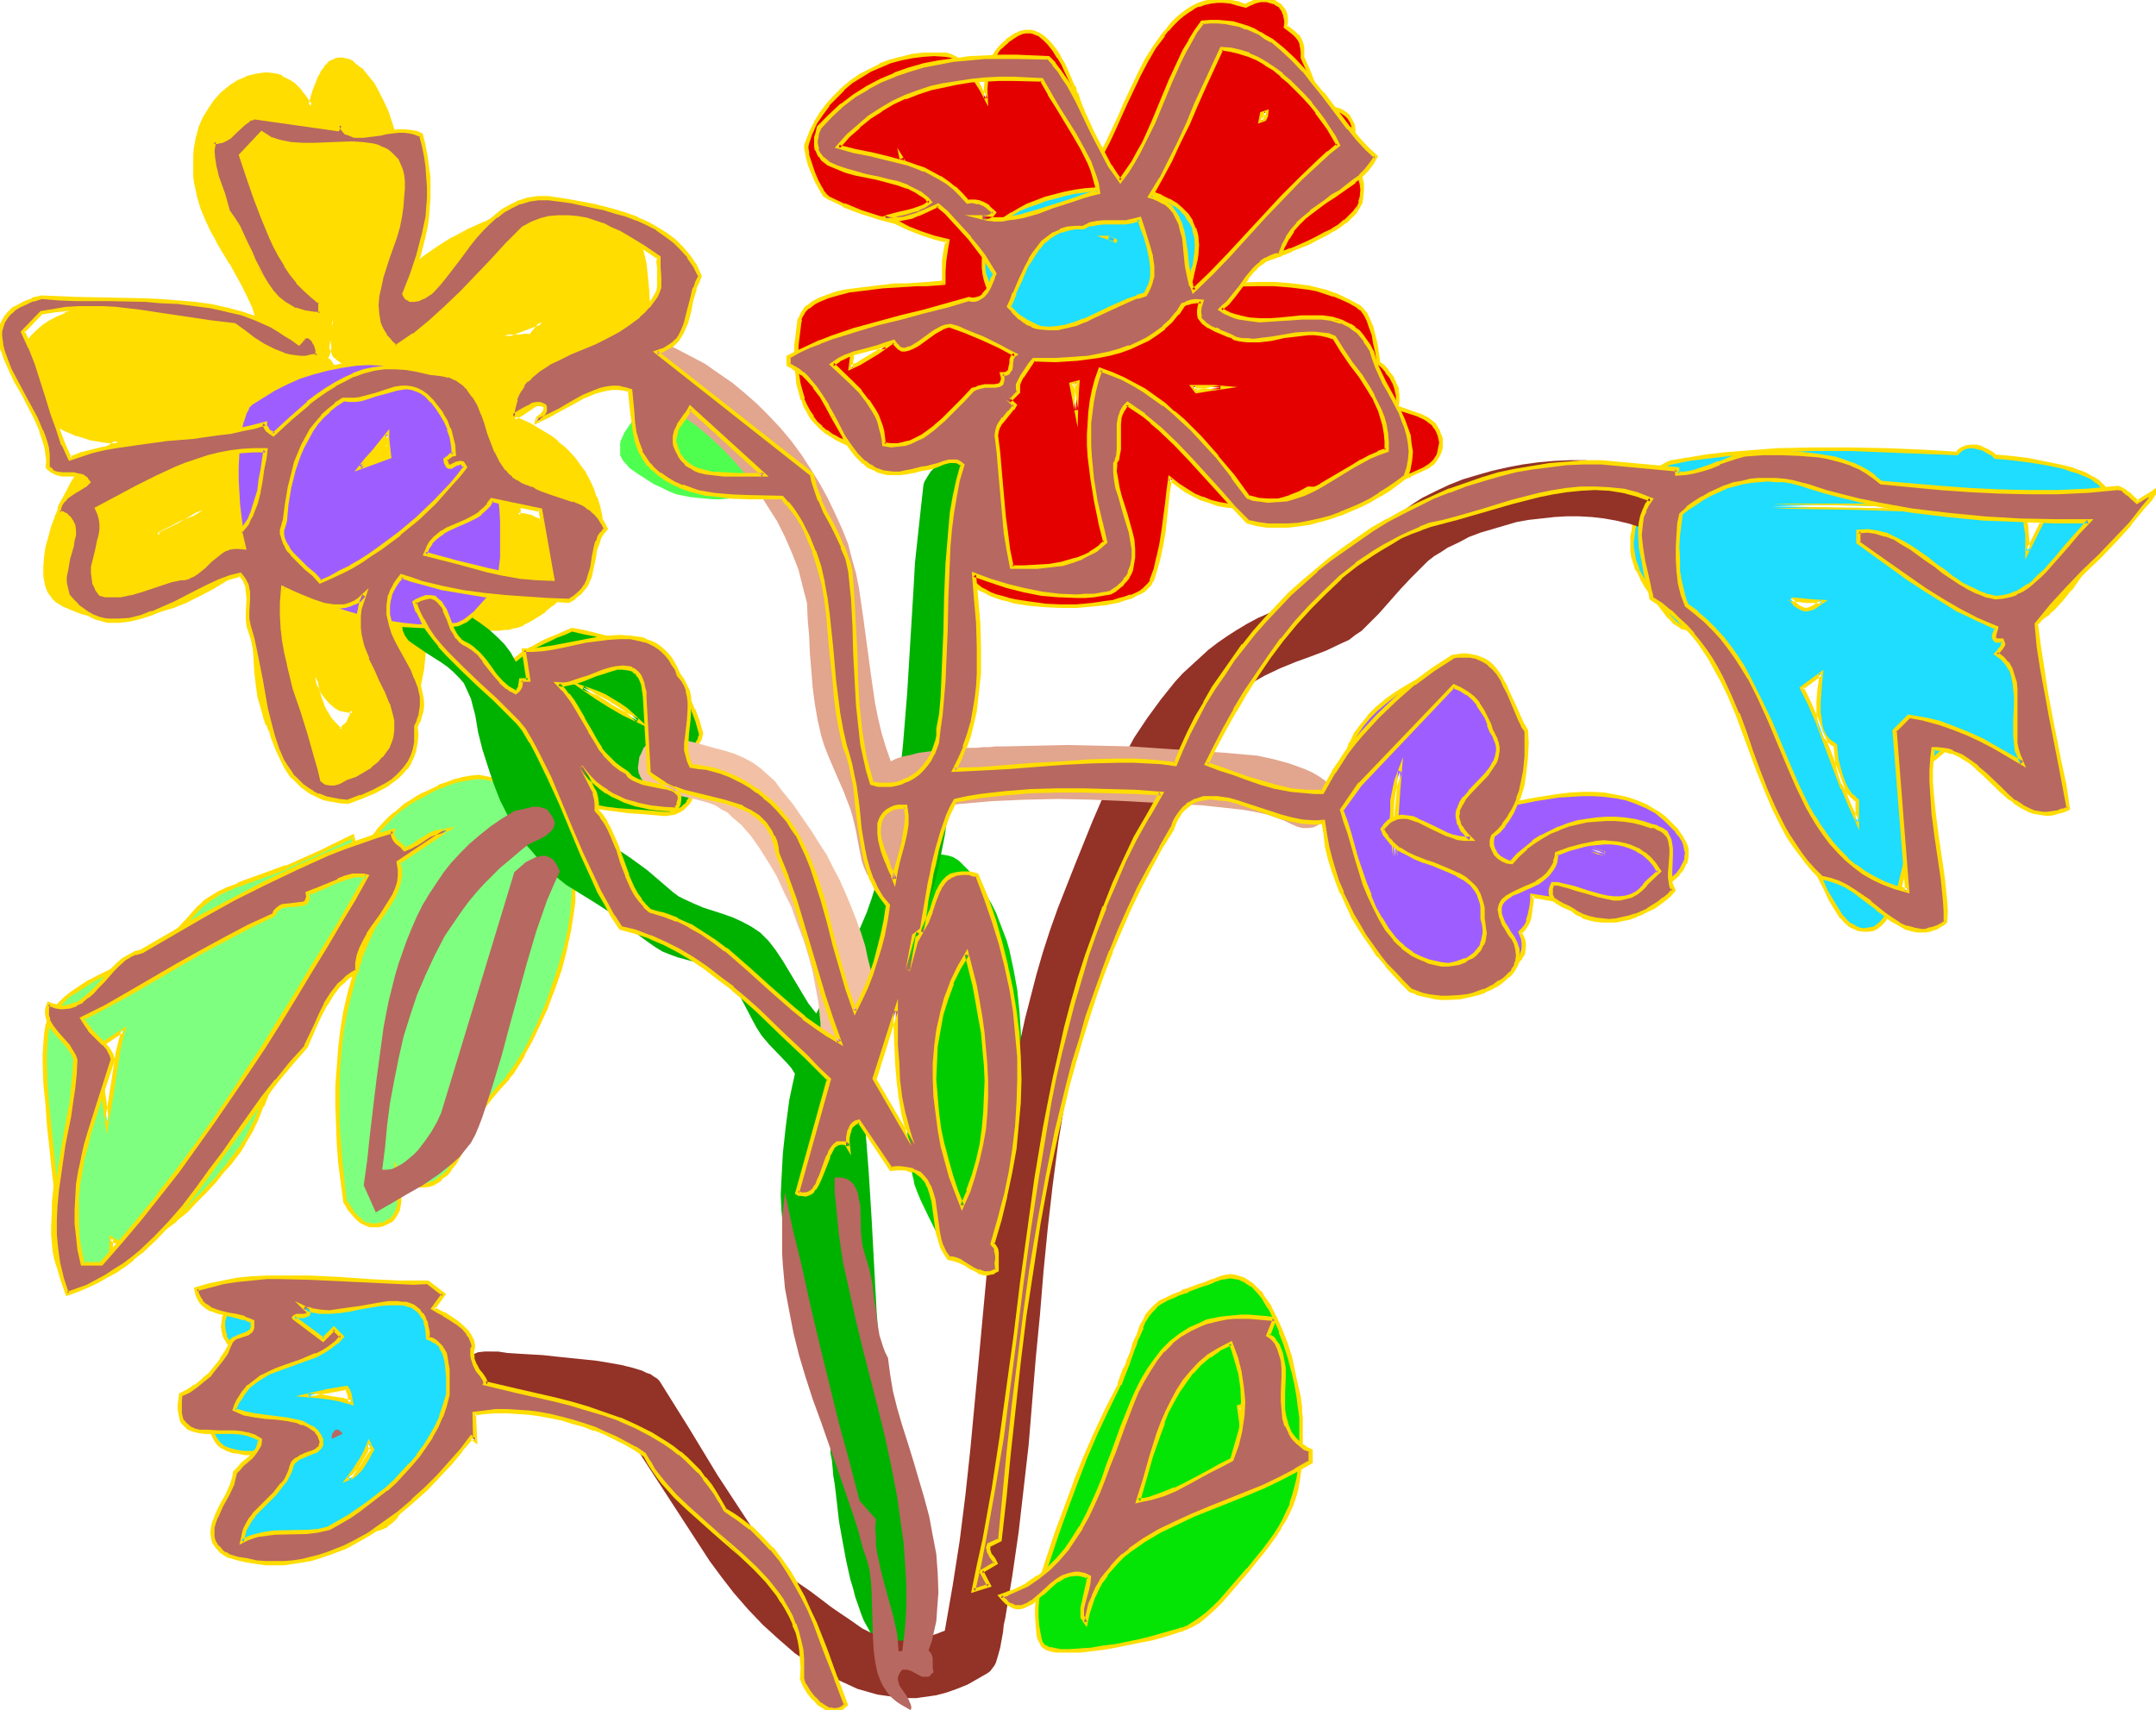 <svg xmlns="http://www.w3.org/2000/svg" fill-rule="evenodd" height="389.069" preserveAspectRatio="none" stroke-linecap="round" viewBox="0 0 3035 2408" width="490.455"><style>.brush1{fill:#fd0}.pen1{stroke:none}.brush3{fill:#1eddff}.brush4{fill:#9e5eff}.brush6{fill:#00b200}.brush13{fill:#b76860}</style><path class="pen1 brush1" d="m360 199 3-8h1l1 3-2 2-3 3zm-74 519-16 10-15 9-16 9-17 7v-7l17-8 15-7 16-7 16-6zm-175-51-2 3-2 3-5 8-6 10-6 12-5 12-6 13-4 14-4 14-4 15-2 14-1 13v13l2 11 1 6 3 4 2 5 3 4 4 3 4 3 9 6 9 3 10 4 9 3 10 2 9 2 10 1h30l21-3 21-5 20-6 20-8 20-9 19-10 17-11 18-12 16-12 15-13 13-13-4 13-3 15-4 15-2 17-3 17-2 17-1 17-1 18v18l1 34 2 17 3 15 3 15 4 13 5 13 3 6 3 6 5 8 5 7 6 8 6 8 14 16 15 14 8 6 8 6 7 5 8 3 7 2 7 1 8-1 8-1 7-3 7-3 7-4 7-4 6-6 6-6 6-7 5-7 10-16 9-17 8-19 7-20 6-19 5-21 3-20 3-19 1-18v-24l-1-8 19 4 18 4 19 2 17 2h33l7-1h6l6-1 5-2 9-3 10-5 10-6 11-8 10-8 10-10 11-10 10-11 8-11 9-11 7-12 6-13 4-11 3-12 1-11-1-11-3-14-4-13-5-12-5-11-6-11-6-10-7-9-8-9-8-8-9-7-9-7-9-6-20-12-22-10 10-6 19-14 9-6 10-6 9-5 10-5 11-2 59-33 51-56v-25l-1-22-1-20-3-18-4-17-2-8-3-7-3-6-4-6-4-6-4-5-5-5-5-5-12-7-7-2-7-3-8-2-8-1-9-1-9-1h-10l-11 1-11 1-12 1-13 2-13 2-22 5-22 7-21 8-20 10-20 11-19 11-19 13-18 14v-19l1-12v-42l-1-30-1-15-1-14-3-13-3-12-4-11-4-9-6-7-3-3-4-2-4-14-5-14-6-13-6-14-8-12-8-11-8-10-9-7-4-3-5-2-4-2-5-1h-4l-4 1-4 2-5 3-3 4-4 4-4 6-4 7-3 8-3 9-3 11-3 12-4-8-5-7-5-6-5-5-5-5-5-4-6-3-6-3-6-2-6-1-6-1h-6l-13 1-12 4-11 6-12 7-11 9-9 10-9 12-7 13-6 15-4 15-2 11-1 10-1 10v10l1 10 1 9 3 18 6 17 6 16 8 16 8 16 18 30 17 31 8 15 7 16 6 17 4 17-6 3-12-3-13-4-28-8-29-9-30-8-30-6-15-2-15-2-14-1h-14l-13 1-12 2-16 4-15 5-13 5-12 5-11 6-9 7-8 7-7 7-5 7-5 8-3 8-2 8-2 8v8l1 8 1 8 3 8 4 8 4 8 6 7 5 7 7 6 8 7 8 6 10 5 9 5 11 5 11 4 12 3 11 2 14 2 13 1-16 10-15 12-13 11-11 12zm385 334-1 5-2 4-2 6-2 3-2 2-4 3-4 4-8-8-7-9-6-8-4-9-4-10-3-10-2-10-1-11 5 10 4 10 6 8 6 8 7 5 7 4 9 2 8 1zm-25-455 2-5 1-6-1-6-1-5-2-6-6-9-5-4 2-6 2-6 2-14 1 6 1 5 1 5 2 4 3 3 3 3 6 5 8 3 9 2 9 2 10 1-5 6-4 6-9 13-4 7-3 8-2 7-1 7-3 2-1-5-2-3-5-6-4-7-4-7zm68 64 7-3 5-2 5-4 5-4 8-8 7-9 8-9 9-8 4-4 5-3 6-2 7-2-10 7-8 7-6 8-6 7-5 9-4 8-8 19-7 2-7 3-6 3-4 5-2-6v-6l-2-4-1-4zm-6 19-8-18 8 18zm151 28 3 2 6 2 6 3 6 4 15 9 15 11 7 6 6 6 6 6 5 6 3 6 2 6 1 6-2 6-8-5-8-3-9-2-9-1 1-4v-4l-1-4v-4l-4-9-5-8-7-9-9-9-10-9-10-8zm66 108 9-32-9 32zm-3-292h-37l53-19-8 9-8 10zm-280-7 3 31-3-31zm0-6 1-10 1 1-1 5-1 4z"/><path class="pen1 brush1" d="m358 196 4 4 3-8-2 1h1l-3-2 1 4 1-3-2 3v-1l-3 2-4 10 11-8 3-3-2-7h-5l-7 18 4-10zm-71 525-3-5-15 10-16 9h1l-16 8-17 8 3 3 1-7-1 2 16-8 15-8 16-6 16-6 23-16-42 17-15 7-15 7-18 9-1 13 21-10 16-8 16-10 38-25-23 16z"/><path class="pen1 brush1" d="m109 665-2 3-3 4-5 8-5 10-6 11-5 13-6 13v1l-5 13-4 15-4 14-2 14v1l-1 13v13l2 11v1l2 6 2 5 3 4 3 4v1l4 3v1l5 3 8 5h1l9 4 10 4 9 3h1l9 2 10 2 10 1h10l20-1h1l20-2 21-5 20-6h1l20-8 20-10 19-10 18-11 17-12 17-12 15-13 13-13-5-3-4 14-3 14v1l-3 15-3 16-3 17-1 18-2 17v18l-1 18 2 34 2 17 2 15v1l4 14 4 14v1l4 12h1l2 6 4 6v1l4 7 6 8 5 8h1l6 7v1l14 16 15 14 8 6v1l8 5 8 5 8 3v1l7 2h1l7 1 8-1 8-1 8-3 7-3h1l6-4 7-5h1l6-6 6-6 6-7 6-7 10-16v-1l9-17 8-19 7-20 6-20 4-20 4-20 2-19v-1l1-18 1-17-1-7v-8l-3 3 18 4 19 3 18 3 18 1 17 1h16l7-1h6l6-2h1l5-1 9-3v-1l10-5 10-6 11-7v-1l10-8h1l10-10 11-10 10-11 9-11 8-12 7-12 6-12 5-12v-1l3-11v-1l1-11-1-11v-1l-3-14-4-13h-1l-4-12-5-11-6-11v-1l-7-9-7-10-8-9-8-8-9-7v-1l-9-7-10-6-20-12-22-10v5l11-6 19-13 9-7 9-6 9-5 11-4h-1l11-3 60-32 52-58v-26l-1-22-2-20-2-19-4-17-3-7v-1l-2-7h-1l-3-7-4-6-3-6h-1l-4-5-5-5-5-4-1-1-11-7h-1l-6-3h-1l-7-3-8-2-9-1-8-1h-31l-11 1h-1l-11 1-13 2-14 2-22 6-21 6h-1l-21 9-20 9-18 16 20-11 21-9 21-8h-1l21-7 23-5h-1l14-2 12-2 12-2h11l11-1h10l9 1h9l8 2 7 2 8 2h-1l7 3h-1l12 7v-1l5 5 5 5 4 5v-1l4 6 3 6 3 6 3 8v-1l2 8 4 16 3 19 1 20v-1l2 22v25-2l-51 56h1l-59 32-10 3h-1l-10 4-10 5-9 7-9 6-19 13-15 9 26 12 20 12 10 6 9 7h-1l9 7 8 8 8 9-1-1 8 10 6 10v-1l6 11 5 11 5 12h-1l4 13 3 14v-1l2 11v-1l-2 12v-1l-2 12v-1l-5 12-6 13v-1l-7 12-8 11-9 12h1l-10 10-10 10-11 10-10 8-11 7-10 7-9 4-9 4-5 1-5 1h-7l-7 1h1-33 1l-18-2-19-2-18-3-21-5v35l-1 18-3 19-3 20-5 20-6 20-7 19h1l-8 19-9 17-10 16-6 7 1-1-6 7-6 6-6 6v-1l-7 5-6 4-7 3-7 2-7 2h-8l-7-1h1l-7-2v1l-7-4-8-5-7-5-8-6-15-14-14-16-6-8-6-8-5-7-4-8v1l-4-7-3-5h1l-5-13v1l-4-14-3-15v1l-3-16-2-16-1-34v-18l1-18 1-17 2-17 2-17 3-16 3-16v1l4-15 7-23-21 20-15 13v-1l-16 13-17 11-18 11-19 11-19 9v-1l-21 8h1l-20 7-20 4-21 3-20 1-10-1h1l-10-1-10-2-10-2h1l-10-3-9-3-9-4h1l-9-5-4-3-4-3-3-4 1 1-3-5-2-5v1l-1-6v1l-2-12v1-26l3-14 3-14 4-14 5-14v1l5-14 6-12 5-12 6-10v1l5-8 2-4v1l2-3-4-4z"/><path class="pen1 brush1" d="m657 323-20 11h-1l-19 12-19 13-18 14 4 2 1-9v-10l1-12v-42l-1-30v-1l-1-14-2-14-2-14-3-12-4-11-5-10-6-7-3-4-4-1 1 1-4-13-5-15-6-13-7-14-7-13-9-11-8-10h-1l-9-7-4-4-5-2-4-1h-1l-4-1h-5l-5 1-4 2-5 2-4 5h-1l-3 5-4 5v1l-4 7-3 8-4 10-3 10-3 12 6-1-5-7-5-7-5-6v-1l-5-5-5-5-6-4-6-3-6-3v-1l-6-2-6-1-7-1h-6l-13 2-12 3-1 1-12 5-11 7-1 1-11 9-9 10-1 1-8 12-8 13-6 14v1l-4 15v1l-2 10-1 11v30l1 9 4 18v1l5 17 7 17 7 15 9 16v1l18 30v-1l17 31 8 16 7 15 5 17 4 17 2-3-6 3h2l-13-4-13-4-27-8-30-9-30-7-30-7-15-2-15-2h-28l-13 1-13 2-16 4-15 4-13 5v1l-12 5-11 6-9 6-1 1-8 7-7 7-6 8-4 8-3 8h-1l-2 8-1 8v1l-1 8 1 8 2 9 2 8h1l3 8 5 8 5 7h1l5 7v1l7 6h1l8 7 8 6 9 6 10 5 10 4 1 1 11 3 12 4 12 2 13 2h14l-2-5-16 11-14 11-1 1-13 11-11 12 4 4 11-12 13-11 14-11 22-16-20-1-13-2-12-2-11-3-12-4h1l-10-4-10-5-9-5-8-7v1l-8-7-7-6-5-7-6-7-4-8-4-7h1l-3-8v1l-1-9-1-7v-8l1-8v1l3-8h-1l3-8v1l5-8 6-8-1 1 7-7 8-7 9-6 10-6 12-6v1l13-5 14-5 16-4 13-2 13-1h-1 14l14 1h-1l15 1 15 3 30 6 30 8 29 8 28 9 13 4 13 3 9-5-4-19-6-17-7-16-8-15-18-31-18-30-8-16-7-16-7-16-5-17-3-17-2-10v1-30l2-10 2-11v1l4-16-1 1 6-15 8-13v1l8-12 9-10 11-9 11-7 12-6-1 1 12-4 12-1h6-1l7 1 6 1h-1l6 2 6 2 5 3 5 4 5 5 5 5 5 6 4 7 8 13 5-18 2-11 4-9 3-8 3-7 4-5 4-5-1 1 4-4 4-2 4-2h-1l5-1h-1 4l4 1 4 2v-1l4 2 4 3 9 7 8 10-1-1 9 12 7 12 7 13 6 13 5 14 4 14 5 3h-1l3 3v-1l5 7 5 9 3 11 3 12v-1l3 14 1 13 2 15 1 30v28l-1 14v12l-1 10v15l22-17 19-13 20-12h-1l18-16zm-161 681-2-4-2 5h1l-2 4-3 6h1l-2 2-2 2-4 3h1l-4 4h3l-8-8-7-8-5-9v1l-5-10 1 1-4-10-3-10v1l-2-11-1-11-5 2 4 10 5 10v1l6 8 6 7 8 7 7 4 9 2 9 1 4-6h-12 1l-9-2h1l-7-4-7-5-6-7h1l-6-8-5-10-11-28 3 30 2 11 2 10 4 9v1l5 9 6 9 7 8v1l10 9 6-5 4-3 2-2v-1l2-2 3-7 1-4h1l2-9-4 6zm-22-459v2l2-6v-13l-1-5-3-6-6-10-5-4 1 2 2-5 2-7 2-13-6-1 1 6v1l1 5 2 4v1l2 5 2 3h1l3 3 7 5 8 3v1l9 2h1l9 2 10 1-2-5-4 6h-1l-4 6-9 14-4 7-3 7v1l-2 7-2 7 2-2-3 2 4 2-1-4-1-1-1-4-5-6-4-6-4-7-6 2 5 8 4 6 5 6 1 4v-1l3 8 7-5 1-8 2-7v1l3-7 3-7 10-14 4-6-1 1 8-10-14-2-9-2-9-2-8-3h1l-7-4h1l-3-3v1l-2-4v1l-2-5v1l-1-4-2-6v1l-2-29-6 36-1 6-3 7 6 6-1-1 7 10-1-1 2 6 1 5v-1l1 6-1 5-2 7 6-2zm68 64-2 4 6-3h1l5-3h1l5-4 4-4h1l8-8v-1l7-9v1l8-9 9-8h-1l5-3 5-3 6-3-1 1 7-2-3-5-9 7h-1l-8 7-6 8h-1l-5 8-5 8-4 9-9 19 2-2-7 2h-1l-6 3-6 4-5 5 4 2-1-6-1-6-1-5-1-4-6-1 2 6 1 5 1 5 2 11 8-8v1l5-4 7-3-1 1 9-3 8-20 5-8 4-9v1l6-8v1l6-8 8-7v1l21-16-20 5-1 1-6 2-5 3-5 3v1l-9 8-8 9-7 9-8 9-4 3-6 3h1l-6 3h1l-9 3 6 1zm-11 21 5-2-8-18-5 2 8 18 5-2-8-18-5 2 8 18 5-2-5 2zm154 24-3 5 4 2 5 3 6 3 7 4 15 9 14 11 7 5 6 6 6 6 5 6-1-1 4 7-1-1 2 6v-1l1 6-2 5 5-1-8-5h-1l-8-4-9-2-10-1 3 3 1-4v-4l-1-4-1-5-4-9-5-9-7-9-9-9-10-9-11-9-25-12 33 25h-1l10 9 9 9v-1l7 9 5 9v-1l3 9v-1l1 4v5-1 4-1l-1 7 12 1 8 2 8 3h-1l12 7 2-9v-7l-2-7-4-6-5-6v-1l-6-6-6-6-8-6-14-11-15-9-7-4-6-3-5-3-29-14 25 12z"/><path class="pen1 brush1" d="m747 764 6 2 9-32-6-2-9 32 6 2 9-32-6-2-9 32 6 2-6-2zm-2-293 2-1h-8l-9 1h-20l1 5 53-20-3-4-8 9-8 10 3 4 9-10 15-18-77 29h44l9-1-3-4zm-275-5-6 1 3 31 6-1-3-31-6 1 3 31 6-1-3-31-6 1 6-1zm-6-7 6 2 1-10-5 2 2 1-2-3v5-1l-2 4 6 2 1-4v-1l1-6-6-4-2 14 6 1-6-2z"/><path class="pen1" d="m1290 241-3-1-4-1-6-4-3-3-3-3-1-3-1-3 4 6 5 5 6 4 6 3zm142 118 2 10 3 8 6 7 7 6 15 10-9 6v1l-1-4-3-4-5-6-6-4-6-2-7-1-8-1-7 1-8 1 1-14 1-7 2-8 23 1zm81 10 3 7-2 5-1-12zm-185 29-10 1-13 1-14 1h-15l-16 1-17 1-33 4-16 3-15 3-14 5-13 5-5 2-5 4-5 3-4 4-3 4-2 4-2 5-1 5-2 17-2 16v29l1 12 2 13 3 11 3 10 4 9 4 9 5 8 6 8 7 6 7 6 7 5 8 5 8 4 10 3 9 3 10 3 10 2 11 1 22 2h25l24-1 27-2 26-2-5 23-4 22-2 22-1 22 1 23 3 22 2 11 3 12 3 11 4 12 3 5 3 5 5 4 6 4 6 4 7 3 8 3 9 3 9 3 9 2 21 3 21 3h44l22-1 20-3 10-2 9-2 8-2 8-3 7-3 7-3 5-4 4-4 4-4 2-4 6-16 4-18 4-18 3-19 5-38 2-18 2-17 11 9 11 7 12 7 12 5 11 5 12 3 13 2 12 1h12l13-1 13-1 12-3 13-4 13-5 12-5 13-6 21 1 20-1h21l20-3 20-4 21-5 20-7 20-9 6-3 5-4 4-5 3-4 2-5 2-5 1-5 1-6-1-5-1-5-2-5-3-5-3-5-5-4-4-3-6-3-7-4-8-3-11-3-12-4 2-9v-9l-2-9-3-8-5-8-5-8-6-7-7-6-2-13-2-13-3-13-3-11-3-9-5-9-4-6-6-5-11-6-12-5-11-5-12-4-12-3-12-3-23-3-24-2h-25l-49 1 22-15 22-15 26-9 26-10 25-11 12-5 11-6 11-6 9-6 9-6 7-7 6-6 5-7 3-7 2-7 1-11-1-8-2-8-3-6-4-5-6-3-6-2-7-1 4-8 5-8 3-8 2-7 2-8 1-6v-7l-2-6-2-6-3-5-4-4-5-4-6-2-8-2-8-2h-10l-5-16-5-18-6-18-8-17-1-9v-7l-2-6-2-5-3-4-4-4-6-5-6-4V25l-1-5-2-5-3-4-2-3-4-3-4-2-10-3h-10l-5 2-5 1-5 3-6 2-10-3-11-3-9-1h-10l-9 1-8 2-9 3-8 4-7 4-8 6-7 6-7 7-6 8-7 7-12 18-11 18-10 20-19 40-9 20-9 18-8 17-8 15-25-4v-1l-2-53-2-7-3-8-4-10-2-5-2-5-9-21-6-11-6-10-5-10-7-8-7-7-8-6-8-3-4-2h-8l-4 2-5 1-4 2-7 4-5 5-5 4-5 5-4 5-4 5-6 11-4 12-2 12-1 13 1 14-7-13-7-12-7-10-7-9-7-8-7-5-8-4-7-1-16-1-15 1-16 2-16 3-15 5-14 5-14 7-14 7-12 9-12 10-11 11-11 11-9 12-8 14-7 14-5 15-1 3v4l1 5 1 5 3 12 5 12 5 12 5 11 3 4 2 4 3 2 2 2 23 11 24 10 25 7 25 7 17 9 18 7 18 6 19 4-3 14-2 15-1 15v15zm243 39h-1 1zm-54 102-1 9-1 19v11l-7-37 9-2zm-320-21 3-25 23-2 23-3-12 8-24 15-13 7zm120 100 26 15-26-15zm362-73h29l10 1-17 2-17 4-5-7zm101-377-6 2 3-10 6-2-1 5-2 5zm-182 11-44 36 44-36z" style="fill:#e50000"/><path class="pen1 brush1" d="m1289 243 2-5-3-1-4-1h1l-7-3h1l-3-3-3-3 1 1-2-3h1l-1-3-5 2 4 6v1l5 5 6 4h1l6 3 24 7-28-15-6-4 1 1-5-5-12-19 4 19 2 4 3 3 3 3 7 4 4 2 27 7-24-7zm143 119-3-3 2 10 4 9 6 8 7 6v1l15 10v-5l-9 7v2l5-2-2-4-2-4h-1l-5-6-6-4-7-3h-1l-7-1-8-1-8 1-8 1 3 4 2-14 1-7 2-8-3 2 23 1 2-5-27-1-2 9v1l-1 7-2 17 11-1 8-1h-1 8-1l7 2 7 2-1-1 5 4 5 6 2 3 7 14v-12l-1 2 12-8-19-12-7-6 1 1-6-8v1l-3-9v1l-2-11-2 5zm83 7-5 2 3 7v-3l-2 5 6 1-2-12-7-16 4 39 7-16-11-23 7 16z"/><path class="pen1 brush1" d="m1326 398 2-3-11 1h1l-13 1-14 1-15 1h-17l-16 2-33 4-16 2h-1l-15 3-14 5-13 5-5 3h-1l-4 3-5 4h-1l-4 4v1l-3 4-2 4-2 5h-1l-1 6-2 17-2 15v30l2 13 1 12 3 11 3 11h1l3 10 5 8v1l5 8 6 7 7 7 7 6 8 5 8 5 8 4 9 4h1l9 3 10 2h1l10 2 10 2h1l22 2h25l24-1h1l26-2 27-3-3-3-5 23-4 23-3 22-1 22 1 23 3 23 2 11 3 11 4 12 4 12 2 6 4 5 5 4v1l6 4 7 3 7 4 8 3 9 3 9 2 9 3h1l20 3 22 2 22 1h23l22-2 20-2 9-2h1l9-2 8-3 8-2 7-4 7-3 5-3 1-1 4-4 4-4 2-5h1l5-16 5-18 4-19 3-18 4-38 2-18 3-18-5 2 12 9 11 8 11 6 12 6h1l12 4 11 4h1l12 2h1l12 1h13l12-1 13-2 13-2 13-4 12-5h1l13-5 12-7-1 1 21 1 20-1 21-1 21-2 20-4 20-5 21-7v-1l20-9 6-3 5-4h1l4-5 3-5 3-5 2-5 1-5v-13l-2-5-2-5v-1l-3-5-3-5-5-4-5-4-6-3-6-3h-1l-9-3-22-8 2 3 1-9v-9l-1-10-4-8v-1l-4-8-6-7v-1l-6-7-7-5 1 1-2-14-2-13-3-12-3-12-4-9-4-9-6-7-5-5h-1l-11-6-12-6-11-5h-1l-11-4-12-3-12-3-24-3-24-2h-25l-49 2 2 5 22-16 22-14h-1l26-9 26-10 1-1 25-10 11-6 12-6 10-6h1l9-6 8-6h1l7-7 6-6 1-1v-10l-5 7-6 6-7 7v-1l-8 7-10 6h1l-11 5-11 6-12 6-25 11 1-1-26 10-27 10-22 14-29 21 57-1h25-1l24 2 24 3 11 2 12 4 12 4-1-1 12 5 11 5 12 7h-1l6 4-1-1 5 7 4 8 3 9 4 11 2 12 3 13 2 15 7 6 6 7h-1l6 7 4 8v-1l3 9 2 9v-1 9l-2 11 25 8 9 3h-1l7 3 5 3 5 4-1-1 5 4h-1l4 5 2 4 2 5 1 5v-1l1 6v-1l-1 5-1 5-1 5-2 5v-1l-3 5-4 4-5 4 1-1-6 4-20 9v-1l-20 7-20 6-20 3-21 3h1l-21 1h-20l-22-1-13 7-13 5h1l-13 4-12 4-13 3-12 1-13 2-12-1-12-1-12-2-12-3-12-5 1 1-12-5-11-7-11-7-15-12-3 22-2 18-5 38-3 19-4 18v-1l-4 18-6 16h1l-3 4 1-1-4 4-4 4-5 4-6 3-7 3v-1l-8 3-8 2-9 3-9 1-20 3-22 2h-22l-22-1h1l-22-3-20-3-9-2-10-3-8-2-8-3-7-4-6-3-5-4-5-4h1l-4-4-2-5-4-12-3-11-3-12v1l-2-11-3-23v1l-1-23 1-22v1l2-22 4-23 6-26-31 3-26 2h-49l-22-2-10-1-11-2h1l-10-2-10-4h1l-9-3-9-4h1l-8-4-8-6v1l-7-6h1l-7-6-6-8h1l-5-7-5-9-4-9h1l-3-10-3-11-2-12-1-13v1-29l2-16 2-16 1-5h-1l2-4 3-5-1 1 3-4 4-4v1l5-4 4-3 6-3 12-5 14-4 15-4h-1l17-2 32-4 17-1 16-1 15-1h14l13-1 13-1-5-3z"/><path class="pen1 brush1" d="m1910 300 4-7 4-7 1-7v-1l1-10v-10l-2-8-4-6-4-6-7-3-6-3h-1l-7-1 2 4 5-8 4-8 3-7 1-1 2-7v-1l2-7v-14l-1-7-3-6-3-5v-1l-4-4-6-4-6-3h-1l-7-2h-1l-8-1h-10l3 2-5-17-5-18-7-18-8-18v2-16l-2-7-2-5-3-5h-1l-4-4-1-1-5-4-7-5 1 3 1-7v-6l-1-6-2-5-3-4-1-1-2-3-5-3-4-3-10-2h-11l-6 1-5 1v1l-6 2-5 3h2l-10-4-11-2-10-2h-10l-9 1-9 2-9 3-8 4-8 5-8 6-7 6-7 7-6 8-7 8-12 17-12 19-10 20-19 40-8 19-9 19-8 17-8 15 2-2-25-4 3 3v-1l-2-54-3-7-3-8-3-10h-1l-2-5h1l-2-5h-1l-9-21-5-11-6-10v-1l-6-9-7-9-7-7-1-1-7-5-9-4-4-1h-9l-5 1-4 1-1 1-5 2-6 4-6 4v1l-5 4-5 5-4 5-4 6-6 11-4 12v1l-2 12-1 13v14l5-1-7-13-6-12-7-11-8-9-7-8h-1l-7-5-8-4-7-2h-33l-16 2-15 4h-1l-15 4-14 5v1l-14 7-14 7-13 9-12 10-11 11-10 11-1 1-9 12-8 13v1l-7 13v1l-6 15-1 3v6l1 4 1 5v1l3 12 5 12 5 12 6 11 3 5 2 3v1l3 2 3 2 23 11v1l24 9 25 8 26 7h-1l17 8 18 7 18 6 19 5-2-3-3 14-2 14v31l5 3v-18l1-15 2-14 3-17-21-5-18-6-18-7-17-9-25-6-25-8-24-10v1l-23-11h1l-3-2h1l-3-2h1l-3-3-2-5v1l-6-11-5-12-4-12-4-12v1-5l-1-5v-4 1l1-4 5-15v1l6-14 9-13 9-12h-1l11-11 11-11h-1l12-10 13-8 13-8 14-6 14-6 15-4 15-3 16-2 15-1 16 1h-1l7 1 8 3h-1l7 6v-1l7 8 7 9 7 10 7 11 12 23-1-25v1l1-13 2-13v1l4-12 6-11v1l3-6 4-5v1l5-5 5-4h-1l6-4 6-4 5-3-1 1 4-2 5-1h-1 8l4 1h-1l8 3 7 6 7 7-1-1 7 9 6 10v-1l6 10 5 11 10 21h-1l2 6h1l2 4h-1l4 9 3 9 2 6 2 53v3l30 5 9-17 8-17 8-18 9-20 19-40 10-19 11-19 13-17h-1l6-8v1l7-8 7-7 7-6 7-5 8-5h-1l8-4v1l8-3 9-2 9-1h-1 10-1l10 1 10 3 12 3 6-3 5-2h-1l6-2 5-1h-1 10-1l10 3-1-1 4 3 4 2 2 3 3 4-1-1 2 5v-1l1 6v-1l1 6-1 8 8 6 5 4 4 4 3 4 2 4 1 6v-1l1 7v9l8 18 7 18 5 18 5 18h12-1l9 1h-1l8 2h-1l7 3h-1l5 3 4 4 3 5v-1l2 6v-1l1 6v7-1l-1 7-1 7-3 8 1-1-4 8-4 8v-1l-7 12 11 2 6 2v-1l5 4v-1l4 5v-1l3 6h-1l2 7 1 8-1 11v-1l-2 7h1l-3 7v-1 10zm-339 140v-5h-1v5h1v-5h-1v5h1v-5 5zm-54 101-3-3-1 9v20l-1 11 6-1-7-37-3 3 9-2 3-6-15 4 12 63 1-35 1-19 1-13-3 6zm-321-26 4 3 3-24-2 2 22-3 24-2-2-5-12 8-25 15h1l-13 6-2 7 17-8 25-15 20-14-34 3-24 3-4 31 2-7zm123 100-3 5 25 15 3-5-25-15-3 5 25 15 3-5-25-15-3 5 3-5zm362-72-2 4h19l10 1h-1 11v-5l-18 3-16 3 3 1-6-7-7-1 9 12 18-3 41-6-34-3h-34l7 1z"/><path class="pen1 brush1" d="m1778 167 2-2-6 2 3 3 3-9-2 2 5-2-3-4-1 6v-1l-1 5 4 3 3-6v-1l1-9-12 4-3 16 11-4-4-3zm-178 14-4-4-43 36 3 4 44-36-4-4-43 36 3 4 44-36-4-4 4 4z"/><path class="pen1 brush3" d="m2738 722-31-3-30-2-61-2h-31l-30-1-61-1 30-1 30-1 62 1 61 2 61 3v5zm-356 163h7l2 5 3 7 3 8 4 9 10 19 11 20 11 18 6 8 6 8 6 6 5 5 6 3 4 2 10 17 8 18 7 20 7 19 13 40 7 19 8 18 3 7 3 7 4 10 5 9 4 11 5 12 10 22 11 23 6 11 5 9 5 9 6 7 5 6 5 4 7 5 7 2 7 2 6-1 6-1 5-3 6-4 4-4 5-6 4-7 4-8 4-8 3-9 3-9 5-20 4-22 4-21 3-23 2-20 1-20v-9l1-9v-25l8-2 7-3 7-4 7-4 13-11 11-12 5 4 5 4 6 6 6 6 13 14 14 14 13 13 7 6 6 5 6 5 5 4 5 2 4 2 7 1 8-1 7-2 6-3 6-4 5-4 4-6 2-6 2-6v-6l-1-11-3-11-4-12-11-22-5-11-4-11-1-5-2-6-2-8-3-9-2-11-4-10-5-23-5-22-3-11-2-10-1-8-1-7v-6l1-4 5 3 6 1 6 1 5-1 6-2 7-2 6-4 6-4 6-5 6-5 12-13 12-14 12-16 10-17 10-17 8-18 7-16 2-8 2-7 2-7 1-7 1-6v-11l-1-4-4-6-5-6-6-6-8-5-9-4-9-4-11-4-12-3-23-6-25-4-24-3-12-1-11-1-6-5-7-4-7-3-7-2-7-1-7 2-4 1-3 2-3 2-3 4-50-3-50-2-51-2h-52l-50 2-51 3-25 3-24 3-25 4-24 4-7 2-7 5-6 5-5 7-6 8-4 9-5 9-4 10-6 21-2 10-2 9-1 9-1 8v7l1 6 1 7 2 6 4 13 6 12 7 12 17 22 16 22 6 6 7 5 4 2 5 1 4 1h5zm138-42 22 3 12 1h11l-7 5-6 3-5 3h-10l-5-3-2-2-3-2-3-4-4-4zm44 106-2 12-1 14-1 14v15l1 7 1 7 2 6 2 6 3 6 4 6 5 4 6 4 1 9 1 11 2 11 3 11 4 11 5 10 4 4 3 4 4 3 4 3v30l-11-23-10-24-18-48-18-48-10-23-11-23 27-19zm286-221 7 2 5 1 14 3-22 42v-11l-1-13-1-12-2-12z"/><path class="pen1 brush1" d="m2735 722 3-3-30-3h-1l-30-2-61-2-61-1-61-1v6l30-1 30-1 62 1 61 1 61 4-3-3v5l6 3v-10l-64-4-61-2h-92l-30 1v6l61 1 61 1 61 2 30 2 34 3-6-3z"/><path class="pen1 brush1" d="M2382 888h4l4-1-4-2 2 6 3 7h1l3 8 4 9 9 19 11 20 12 19 6 8 6 7v1l6 6 6 5 5 4 6 2-2-2 9 17 9 19-1-1 7 20 7 19 13 40 7 19v1l8 17 3 7 4 8 4 9 4 10 5 10 15 35 11 22 5 11 6 10 5 8 5 8h1l5 6 5 4v1l8 4 7 3 8 1h6l7-1 6-3 5-4 1-1 4-4 1-1 4-6 4-7 4-7 4-8v-1l3-9 4-9 5-21 4-21 4-22 2-22 2-21 2-20v-18l1-7v-18l-3 2 9-1 7-3 7-4h1l7-5 13-11 11-12h-4l5 4 5 4 12 12 13 14 28 27 6 6 6 5 6 5v1l6 3 5 3 5 2 7 1 8-1h1l7-2 7-3 6-4v-1l5-5 4-6 3-6v-1l1-6 1-6-1-12-3-11-5-11v-1l-10-22-5-12v1l-4-11-1-5-2-6-2-8-3-9-3-11-3-10-5-23-5-22-3-11-2-9-1-9-1-7v1-6 1l1-4-4 2 5 2 1 1 6 1 6 1 6-1 6-2h1l6-3 6-3 6-4 7-5v-1l6-5 12-13 12-15h1l11-16 10-17 10-17 8-17 7-17 3-8 2-7 2-8 1-7 1-6v-11l-2-5-3-7-6-6-6-6-8-5h-1l-8-5-10-4h-1l-10-4-12-3-24-5-25-5-24-3-11-1-12-1 2 1-6-5-7-4-7-3-1-1-7-2h-8l-8 1-4 2h-1l-3 2-3 2-3 4 2-1-50-3-50-2-51-1h-52l-50 1-51 4-25 2-25 3-24 4-24 4h-1l-7 3-7 4-1 1-6 5v1l-5 6h-1l-5 8v1l-5 9-4 9-4 10-6 21-3 10-1 10-2 9v8h5v1l1-8 1-9 2-10 2-9 6-21 4-9 4-10 5-9 5-8 5-6 6-5 7-4h-1l7-2 24-5 24-3 25-3 25-3h-1l51-3 50-2h52l51 2 50 2 51 2 4-4-1 1 3-3 4-2h-1l4-1h-1l7-1h-1l8 1h-1l8 2-1-1 7 4 7 4v-1l6 6 12 1 11 1 24 3 25 4 24 5 11 4 11 3h-1l10 4 9 4 7 6v-1l6 6 6 6-1-1 3 6 1 4v10-1 6l-2 7-1 7-2 7-3 8-7 16-8 18-9 17v-1l-11 17-11 16-12 15v-1l-12 13-6 5h1l-7 5-6 4-6 3-6 3h1l-6 1-6 1h1-6 1l-6-2h1l-9-4-1 8v13l2 9 2 9v1l2 10 5 22 6 23 3 11 3 10 2 9 2 8 2 7 2 4 3 11 1 1 5 11 10 22 4 12 3 11v-1l1 12v-1 5l-1 6-3 6h1l-4 5-5 4h1l-6 4-6 3-7 1h1l-8 1h1l-7-1-4-1h1l-5-3-6-3h1l-6-5-6-5-7-6-27-27-13-14-12-12-5-4h-1l-6-6-13 14-13 11 1-1-7 5-7 4-7 2h1l-11 2v28l-1 9v9l-1 20v-1l-2 21-3 22-3 22-5 21-5 20-3 10-3 9v-1l-3 8-4 8v-1l-5 7-4 6-4 4-5 4-5 3 1-1-6 1-6 1-7-1h1l-7-3h1l-8-4-4-4-5-6v1l-5-8-5-8-6-10-6-10-10-23-16-34-4-11-4-10-4-9-4-8-3-6-8-18v1l-6-20-13-39-7-20-7-19-1-1-8-18-10-18-6-3 1 1-5-3-5-5-6-6-6-7h1l-6-8-12-19-11-19-10-19-4-9-3-8h1l-3-7-3-7h-6l-3 1v5z"/><path class="pen1 brush1" d="M2295 763v14l1 6v1l2 6 4 13h1l6 12v1l7 12 16 22 16 21h1l6 7 8 5 4 3 5 1 5 1h5v-5l-4-1-5-1-4-1v1l-4-2h1l-8-5h1l-6-6-16-21-16-23-7-11-7-12h1l-5-13-1-6v1l-1-7-1-6v-7h-5zm223 83 24 3h12-1l11 1-1-5-6 4-6 4-5 2h1l-5 1h1l-5-1h1l-5-2-3-2h1l-3-2-3-4v1l-4-4 1 1h-5v3l5-3h-5v1l4 5 3 4 3 2 3 2 6 3 6 1 5-1 6-2 6-4 13-9-19-1-12-1h1l-22-2 2 2-5 3zm47 105-4-3-1 12-2 14-1 15v15l1 7 1 7v1l2 6v1l3 6 3 6 4 5 5 5 6 4-1-2 1 9 1 11 2 11 3 12 4 11h1l5 10v1l3 4h1l3 4 4 3v1l4 2-1-2v30l5-1-11-23-10-24 1 1-18-48-19-49-10-23-11-23-1 4 27-20 2-8-34 25 12 24 10 23 18 48 18 48h1l10 24 15 34v-43l-5-4h1l-4-3-4-4 1 1-3-5v1l-5-10-4-11-3-11-3-11-1-10-1-11-7-5 1 1-5-4-4-5-3-6-2-6v1l-1-7-1-7-1-7v1-15l1-14 1-14 2-18-2 8zm288-223-4 3 7 1 6 2 13 3-2-4-21 42 5 1v-11l-1-13-1-12-2-12-6-4 2 17 2 12v-1 36l28-56-16-4-6-1-10-3 6 4z"/><path class="pen1 brush4" d="m2259 1202-10-4-9-2 5 2 5 2 5 1 4 1zm-102 55 12-13-12 13zm-79-37 2 2 1 2 2 2 3 2 8-8-8 1-8-1zm-24 116 13 10-13-10zm-90-130v-30l2-31 3-30 2-29-5 13-3 14-3 14-1 15v16l1 16 2 16 2 16zm143 166-6 1-7 1h-7l-9 1-19 2-20 2h-29l-9-1-8-1-8-2-6-3-5-4-13-12-12-12-11-11-9-10-8-11-8-10-6-11-5-10-4-11-4-12-3-12-2-13-2-14-2-16v-17l-1-19v-21l1-19 1-18 3-17 3-16 5-15 5-14 7-13 8-13 10-12 11-11 12-10 15-11 15-10 18-10 20-10h10l5 1 10 2 11 4 12 4 10 4 5 2 4 1 4 2 2 1 5 4 5 6 4 7 3 7 4 10 3 9 3 12 2 11 4 24 2 25 2 25 1 24 32-7 33-4 16-2 17-1h16l16 1 15 2 16 4 14 4 14 7 13 7 13 10 11 11 6 6 5 7 3 5 2 5 2 5 1 5 1 5-1 4-1 5-1 4-5 8-5 8-8 7-9 7-10 6-9 6-21 11-10 4-9 4-8 3-7 2-57-10-28-5-29-5-1 7v8l-3 14-2 7-3 6-4 6-4 4 3 8 2 7v6l-1 6-2 6-3 4-3 5-4 4-9 6-4 2-4 2-3 1-3 2h-2z"/><path class="pen1 brush1" d="m2258 1205 2-6-10-3-9-3-2 6 5 2 5 2h1l4 1 4 1 1-6-4-1h1l-5-1h1l-6-2-5-2-2 6 9 2 10 4 1-6-1 6zm-103 50 4 4 12-13-4-4-12 13 4 4 12-13-4-4-12 13 4 4-4-4zm-82-38 4 7h1l1 2 2 2h1l4 4 16-15-16 1-13-1 5 6 8 1 9-1-3-5-8 8h3l-2-2-2-2v1l-1-2-1-2-3 4-5-6zm-17 117-3 5 13 10 3-5-13-10-3 5 13 10 3-5-13-10-3 5 3-5zm-95-128h6v-30l2-31v1l2-30 4-50-12 32-3 14-3 15v15l-1 16 1 16 2 16 2 16h6l-2-17-2-16-1-16v1-16l1-15v1l2-15 4-13 5-13-6-2-2 30-3 30-2 31v30h6-6z"/><path class="pen1 brush1" d="M2105 1370h1-5l-7 1-8 1h-8l-19 2-20 2h-29l-9-1-8-1-7-2-6-2h1l-5-4v1l-13-13-12-12-11-11-9-10-8-11-7-10-6-10-6-10h1l-4-11-4-12-3-12v1l-3-14-1-14-2-16v1l-1-17v-59l2-18 2-17 4-16 4-14 6-14h-1l7-13 8-12 10-12 11-11 12-10 14-11 16-9 17-10 20-10 2-1h3-1l4 1 5 1 10 2 12 3 11 4 11 4h-1l5 2 4 2 4 1 2 2v-1l5 4h-1l4 5 5 7 3 8v-1l3 9 3 10 3 11 2 11 4 24 3 25 1 26v-1l2 27 35-7 32-5 17-1h-1l17-1h16l16 1h-1l16 2 15 3 14 5 14 6 13 7 12 10 11 11 6 6h-1l6 7 3 5v-1l2 6v-1l1 5 1 5v-1l1 5v-1l-1 5v4l-2 4-4 8-5 7-8 7-9 7-9 6-10 6-20 10-10 5v-1l-9 4h-1l-7 3-7 2h1l-57-10-28-5-32-5v10l-1 8-3 14v-1l-2 7h1l-3 6-4 5-5 5 4 10v-1l1 8v-1 6l-1 6v-1l-2 5h1l-3 5-3 4-4 4v-1l-8 7-4 2-4 2-3 1h-1l-2 1h-1l-2 1 2 5 1-1v1l2-1 3-1h-1l4-1 4-2 4-3h1l8-6h1l4-4v-1l3-4h1l2-5h1l2-5v-1l1-7v-7l-2-7-4-8v3l4-4 5-7 3-6 2-7 2-15 1-7v-8l-3 3 29 5 29 5 57 10 7-2 1-1 8-3h-1l10-3v-1l10-4 21-10 10-6 10-7 8-6 1-1 8-7v-1l6-7 4-9h1l1-4 1-6v-10l-1-5-2-4v-1l-3-5-3-5-5-7v-1l-6-6-11-11-1-1-12-9h-1l-13-8-14-6-15-5-15-3-16-3-16-1h-16l-17 1-17 2-32 5-32 6 3 3-1-24-2-25-3-26-3-24-3-11-2-11-4-10-3-9v-1l-4-8-4-7-5-6-5-4-3-2-4-1-4-2-4-2h-1l-10-4-12-4-11-4-11-2-5-1h-8l-3 1-20 10-18 10-16 10-14 10-1 1-12 10-11 11v1l-10 12-9 12-6 13h-1l-5 15-5 15-3 16-2 17-2 19-1 19v21l1 19 1 17 1 16 2 14 2 13v1l3 12 4 12 4 11h1l5 11 6 10 7 11 8 10 1 1 9 10 11 11 12 12 13 12v1l6 3 6 4 8 2 9 1 8 1h31l19-2 19-2 9-1 8-1h6l6-1-2-5z"/><path class="pen1 brush3" d="m494 1975-6-2-7-2-15-3-15-2-17-1 13-3 13-3 27-5 3 4 2 6 1 5 1 6zm-141-69h8l23-3-18 9-16 10-15 12-6 7-6 6-6 7-5 8-4 7-4 8-2 8-2 9-1 8v14l1 4 3 7 4 6 6 4 7 4 8 2 8 2 9 1h20l20-1h33l-5 7-6 7-7 7-8 9-16 17-17 18-8 9-6 9-6 10-5 9-2 8-2 9 2 8 1 4 2 3 3 4 3 4 9 4 5 2 6 1 13 1 13-1 15-2 16-3 16-4 32-10 15-4 15-5 13-5 11-4 5-2 4-1 4-2 3-1 5-1 4-3 6-5 6-6 4-7 4-8 4-8 5-8 4-7 8-8 7-8 15-16 13-15 6-8 6-8 5-8 4-9 3-8 2-10 1-10v-10l-1-11-2-12-2-7-3-8-2-9-4-10-7-22-9-21-5-11-6-10-6-9-6-8-8-7-7-6-8-4-8-3-28-2-26-2h-53l-52 4-26 2-28 4-9 1-7 3-7 4-5 5-4 6-3 7-1 6-1 8 1 7 2 7 3 6 4 6 6 5 6 4 8 2 9 1zm171 135-3 6-4 6-7 12-5 6-5 5-4 4-6 2 9-12 9-13 6-12 5-12 2 4 3 4z"/><path class="pen1 brush1" d="m491 1975 4-3-6-2-7-2h-1l-14-2-16-3-17-1 1 5 13-3h-1l14-2 27-5-3-1 3 4-1-1 2 5 1 6 1 5 7 4-2-10-1-6-2-6-4-6-29 5-13 3h-1l-30 7 34 3 16 2 15 3h-1l7 2 11 3-7-4z"/><path class="pen1 brush1" d="M353 1909h8l23-4-1-5-18 9-16 11-15 12h-1l-6 7-6 6-1 1-5 7-5 7-4 7v1l-4 8-3 8-2 9-1 8v15l1 4 4 8 5 7 5 4 8 4 8 3 9 1 9 2h20l20-1 18-1h8l7 1-2-5-5 7-6 7-7 7-8 9-16 17-17 18-8 10-7 9-6 9-4 9v1l-3 9-1 9 1 8v1l1 4 2 4 4 4 4 4 9 5 6 2 5 1h1l13 1 13-1h1l15-2 16-3 16-4 32-10 15-5 14-5 14-4 11-4 5-2 4-2 4-1 3-1 5-2 4-2v-1l7-5 6-6 5-8 4-8 4-7 4-8 5-7h-1l8-8 7-8 15-16 13-15 6-8 6-8 5-8v-1l4-8v-1l4-8 2-10 1-10v-11l-1-12-2-12-2-7-3-8-3-9-3-10-7-21-1-1-9-21-5-11-6-10-6-10-6-8-8-7-7-7-8-4h-1l-8-2-28-3h-1l-26-1-27-1-26 1-52 3-27 3-27 3-9 1-8 4h-1l-7 3-5 6-4 7-3 6-1 1-1 7-1 8 1 7 2 8 4 6v1l5 6 5 5 7 4 9 3 9 1v-6l-8-1-8-2h1l-7-4 1 1-6-5h1l-4-6v1l-4-6h1l-2-7v1l-1-8v1-8 1l2-7v1l2-7 4-5 5-5 6-4 7-3 8-1 28-3 27-3h-1l52-3h53l26 2 28 2 8 3-1-1 8 4 7 6h-1l8 7-1-1 7 9 5 9v-1l6 11 6 10 9 22-1-1 8 22 3 9 3 10 2 8 2 7v-1l2 12 2 12v-1 10l-2 10-2 9-3 9v-1l-4 9-5 8-5 7-6 8-13 15-15 16-7 8-8 8-5 8-4 8-4 8-4 8v-1l-5 7h1l-6 6-6 5-4 2h1l-4 2h-4v1l-4 1h1l-5 1-5 2-11 4-13 5-14 5-16 5-32 9-16 4h1l-16 3-15 2-13 1-13-1-5-1-5-1-9-5 1 1-3-4v1l-3-4-2-3h1l-2-4v1l-1-9v1l1-8 3-9v1l4-9 6-9 7-9h-1l8-10v1l16-18 17-17 8-9 7-7v-1l6-7 8-10-12-1h-26l-20 1h-20 1l-9-1-9-2-7-2-7-3h1l-6-5 1 1-4-6v1l-4-8 1 1-1-4v-13l1-8 2-8 2-8 3-8v1l5-8 4-7 6-7h-1l7-6 6-7 15-12v1l16-11 31-16-39 5h1-8v6z"/><path class="pen1 brush1" d="M522 2043v-3l-3 5-4 6-8 13-4 5-5 5h1l-5 4 1-1-6 3 4 4 9-13 8-13 7-12 5-12h-5l2 5 3 4 5-2-3-5-5-10-7 17-7 13v-1l-8 13-15 20 15-6 5-4 5-5 1-1 4-5 8-13 3-6 4-7-5 2z"/><path class="pen1" d="m151 1579-4-27-2-13-1-14-1-26v-29l30-19-3 15-4 16-5 32-5 33-5 32zm-35 226h7l6-1 5-2 5-3 4-2 3-4 3-4 2-4 3-10 2-10v-21l6 3 5 3 5 1h13l6-1 7-2 6-3 7-3 8-4 14-10 14-11 15-12 13-14 14-14 13-14 11-13 11-13 9-12 3-5 4-5 3-4 2-4 9-16 8-16 7-18 7-18 13-39 6-20 7-19 7-20 7-19 8-19 8-17 9-16 10-15 11-14 7-6 6-6 17-13 17-12 16-13 16-13-13 24-11 24-10 24-9 25-6 25-6 25-5 26-3 26-2 26-1 26v27l1 26 1 27 2 27 6 54 1 2 1 1 1 2 4 6 4 7 6 6 7 6 7 4 4 1 4 1 9-1 7-1 6-3 5-3 4-5 3-4 2-6 1-5 1-6 1-6-1-13-1-13-2-12 4 6 4 4 5 4 6 4 7 2 6 1h7l6-1 6-2 4-2 5-4 5-4 5-4 4-5 9-12 8-14 7-15 7-17 7-17 9-13 11-14 11-13 13-14 5-8 6-8 5-9 6-9 11-21 11-23 11-24 9-25 9-27 7-27 6-27 4-27 2-13 1-13v-13l-1-12-1-12-2-12-2-11-3-10-4-11-4-9-6-9-6-8-6-6-7-6-8-6-8-5-10-4-9-4-9-1h-9l-3-5-2-4-3-4-4-3-4-2-4-2-9-3-10-1-10 1-11 2-12 3-11 4-12 4-21 10-10 6-8 5-8 5-6 4-9 7-8 8-16 17-29 36-7-28-46 22-47 21-27 10-28 10-13 5-14 5-13 7-12 7-9 7-8 7-15 17-15 16-8 8-9 7-8 6-9 5-11 6-12 6-13 6-13 6-27 14-13 7-13 7-11 8-10 8-9 9-8 9-5 10-2 4-1 6-2 13-1 13-1 14v13l1 29 2 29 3 29 3 28 3 28 2 27v16l-1 10-1 11v46l2 11 2 10 3 9 4 9 5 7 4 3 3 2 4 2 4 1 5 1h5z" style="fill:#7fff7f"/><path class="pen1 brush1" d="M148 1578h5l-3-27-2-13-1-13-2-26v-14l1-15-1 3 30-20-4-3-4 15-4 16-5 33-5 32-5 32 2 19 9-50 5-33 5-32 3-15 6-22-37 24-1 16v14l1 26 2 14 1 13 6 45-2-19zm-32 230h7l6-1h1l5-2 5-3 5-3 3-4 3-5 2-4 3-10 2-11 1-10v-11l-4 2 5 4 6 2 6 2h13l6-2h1l6-2h1l6-3 8-3 7-4 14-9 15-11v-1l15-12 13-14 14-14 13-14 11-14 11-12 9-12 4-5 3-5 3-5 2-4 9-15 8-17 7-18h1l7-18 13-39 6-20 7-20 6-19 8-19h-1l8-19 8-17 10-16 10-15h-1l11-13 7-6 6-6v1l16-13 17-13 17-12v-1l16-13-4-3-13 23-12 25-10 24-8 25-7 25-6 26-4 25-3 26-2 27-2 26v27l1 26 1 27v1l2 27 7 54v1-1 2l1 1v1l2 2 3 6 5 6 1 1 5 6 7 6 8 4 5 2h14l7-2 6-3 6-3 4-5 3-5 3-6 1-6 1-6v-20l-1-13-2-11-5 1 3 6 5 5 6 5 6 3 7 3 7 1h7l7-1 6-2 5-3 5-3v-1l4-4h1l5-4 4-5v-1l9-11v-1l8-14 7-15 8-17 7-17h-1l10-13 10-13 11-13 13-14v-1l6-7 5-8 6-9 5-9v-1l11-20 11-23 11-24v-1l10-26 9-26 7-27 6-28 4-26 2-14v-38l-1-12-2-12-2-11v-1l-3-10v-1l-4-10-5-9v-1l-6-8-6-9-6-6-7-6v-1l-8-5-9-5-9-5h-1l-9-3-10-2h-9l2 2-2-5v-1l-3-4-3-4-4-3-4-3-5-2-9-2-11-2-11 1-11 2-12 3-11 4-12 4v1l-21 10h-1l-9 5-9 6-7 4-6 5-9 8h-1l-8 7-16 17v1l-29 35 5 1-4 7 32-40 16-17 8-8 9-7 6-4 7-5 9-5 10-5h-1l21-11v1l12-5 11-4 11-2 11-2 11-1h-1l10 1 9 2h-1l4 2 4 3 3 3-1-1 3 3 3 5v-1l3 7h11-1l10 1 9 3h-1l9 4 9 5 8 6h-1l7 6 6 6-1-1 7 9 5 8 5 10 4 10v-1l2 11 3 11 2 12v-1 12l1 12v13l-1 13-1 13-4 27-6 27v-1l-8 27-9 27-9 26v-1l-10 24-11 23-11 21v-1l-6 10-6 9-5 7-6 8h1l-13 14-11 13-1 1-10 13-10 14-7 17h1l-7 17-8 15-8 14v-1l-8 12-4 5-5 4-5 4-4 3-5 3v-1l-5 2h1l-7 2h1-7 1l-7-2-6-2h1l-6-3-6-4h1l-5-4h1l-10-17 3 25 1 13 1 13-1 6v-1 6l-2 6 1-1-3 5-2 5v-1l-4 5v-1l-5 3h1l-6 3-7 1h1l-9 1h1l-4-1-4-1v1l-7-4h1l-7-6-6-6h1l-5-7-3-5-2-2-1-2 1 1-1-2-1-1 1 2-6-54-2-27-2-27v-53l1-26 2-26 3-26 5-26 6-25v1l6-25 9-25h-1l10-24 11-24 20-35-27 21-16 13-17 12-16 13h-1l-6 6-6 6v1l-12 13-10 15-9 17-9 17-8 19-7 19-7 20-6 19-7 20-13 39-7 18-7 18-8 16-8 16v-1l-3 4-2 5-4 4-4 6-9 11h1l-11 13-11 14v-1l-13 14-14 14-13 14-15 12-14 11-14 9-7 4-7 4-7 2h1l-7 2-6 1h1-13 1l-6-1h1l-5-2-9-6v15l-1 11-2 10-3 9-2 4-3 4 1-1-3 4v-1l-4 3-5 3 1-1-5 2-6 1h1l-7 1h1l-1 5z"/><path class="pen1 brush1" d="m506 1205-8-31-49 24-47 21v-1l-27 10-28 10-13 5v1l-14 5-13 6-13 8-9 6v1l-8 7-15 17-15 16-8 8-8 7-8 5-10 6-10 6-13 6-12 5-13 7-27 13-13 7h-1l-12 8-12 8-10 8-9 9-1 1-7 9-6 10-1 5-2 5-2 13-1 13v1l-1 14v13l1 29 3 29 2 29 3 28 3 29 3 26v8-1l-1 9-1 10v11l-1 23v12l1 11 1 11 2 11 3 10 5 8 5 8 4 3 3 2 5 3 4 1h1l5 1h5l1-5-6-1-4-1-4-1v1l-4-2h1l-4-3-3-2h1l-6-7v1l-4-9 1 1-3-9-3-11-1-10-1-11v-12l1-23v1l1-12v-10 1l1-9v-8l-2-27-3-28-3-29-3-29-2-29v1l-1-29v-13l1-14 1-13 2-13 1-5 2-4h-1l6-9 7-9 9-9h-1l10-8v1l12-8 13-8h-1l13-7 27-13 13-7 13-6 12-6 11-6 10-5 8-5v-1l9-7 8-8 15-16 15-17 8-7 8-6 13-8h-1l14-6 13-6v1l13-5 28-10 27-10v-1l47-21 47-22-4-1 8 33 4-7z"/><path class="pen1 brush1" d="M705 1214h-1v1h-1l-1 1v3h2v1h2v-1h1l1-1v-2h-1v-1h-1v-1h-1l-594 588 594-588z"/><path class="pen1 brush6" d="m820 968 11 4 10 4 11 5 10 5 10 6 9 7 9 8 8 8-20-11-20-11-19-12-19-13zm117 178 7-1 6-1 6-2 5-4 4-4 4-4 3-5 2-5 2-5v-12l-1-6-2-5-2-6-4-5-4-4 8-13 9-13 2-6 3-5 1-4 1-3-5-18-6-15-7-15-8-13-8-12-10-11-11-10-11-9-13-8-13-7-13-6-14-6-15-5-16-4-16-4-16-3-11 4-11 5-10 4-9 5-9 4-7 4-7 4-6 4-6 4-5 4-4 4-4 5-3 4-3 4-3 9-2 10-1 11 2 13 2 13 2 8 2 8 5 17 2 10 3 10 3 11 3 11 2 6 3 5 3 5 4 5 4 4 6 4 11 7 13 7 15 5 15 4 17 4 33 5 15 2 16 2 14 1 13 1 12 1 9 1h4z"/><path class="pen1 brush1" d="m822 966-2 5 10 4 10 4v-1l10 5 11 6h-1l10 6 10 7-1-1 9 8 8 8 3-5-20-10-20-11h1l-19-12-19-13-20-7 36 25 19 12 19 11 37 18-21-20-9-8-10-7-10-6-10-6-11-5-11-4-29-10 20 7z"/><path class="pen1 brush1" d="m937 1149 7-1 7-1 1-1 5-2 5-3 1-1 4-4 4-4 3-5 2-6h1l1-6 1-6v-6l-1-7-2-5-3-6-3-5-1-1-4-4v3l9-12 8-13v-1l3-6 3-5 1-5 1-3-5-18-6-16-1-1-6-14v-1l-8-13-9-12-10-11-11-10v-1l-12-8-12-8-13-7-14-7-14-6-15-5-16-4-16-4-17-3-12 5-11 5-10 4-9 4-9 5-7 4h-1l-6 4-7 4-5 4-5 4h-1l-4 4v1l-4 4-3 4-3 5-4 10-2 10v12l1 12 3 14 1 7v1l2 8 5 17 2 9 3 11 3 10 3 11 2 6v1l3 5 4 5 4 5v1l4 4h1l5 4 12 8 13 6 1 1 14 5 16 4 16 4 33 5 16 2 15 2 15 1 13 1 12 1 9 1h4v-6h-4 1l-10-1-11-1h-1l-13-1h1l-15-1-15-1-16-2-33-6-16-3-15-5-15-5h1l-13-6-12-7-5-4-4-4-4-5-3-5v1l-3-6 1 1-2-6-3-11-3-11-3-10-3-10-4-17-2-8-2-7-2-14-2-12 1-11v1l2-10 3-9v1l3-5 3-4h-1l4-4 4-4v1l5-4 5-4 7-4 7-5h-1l8-4 8-4 9-4 10-5 11-4 11-5h-2l17 4 16 3 15 5 15 5 14 5 13 6 13 7 12 8 12 9h-1l11 10 10 11-1-1 9 12 8 14v-1l7 15-1-1 6 16 5 18v-2 3l-2 4h1l-3 5-3 6v-1l-8 13-10 15 6 6 4 5v-1l2 6 2 5v6-1 12-1l-2 5h1l-3 5-3 4h1l-4 5v-1l-4 4-5 3h1l-6 3 1-1-7 2h1-7v6z"/><path class="pen1" style="fill:#4fff4f" d="m1066 699 6-1 6-2 5-2 5-3 4-4 3-4 3-4 2-5 2-5 1-5v-6l-1-5-1-6-2-5-3-5-3-4-1-8-3-7-3-8-5-7-6-7-6-7-13-13-15-12-15-10-8-5-7-3-6-4-6-2-4-1-4-1-5-1-6 1-5 1-6 1-13 5-12 5-13 8-13 9-11 9-11 10-9 11-8 12-5 11-1 5v16l2 4 3 5 4 4 4 5 13 9 11 7 11 7 11 5 10 5 10 4 10 2 10 2 10 1 11 1 10 1h11l12-1 13-1 13-1 14-1z"/><path class="pen1" style="fill:#0c0" d="M1366 1780h7l6-1 6-2 3-2 4-3 3-3 2-4 1-4 3-9 1-8 3-9 2-4 2-4 7-18 8-17 4-10 3-9 3-10 1-10v-26l1-28 1-28 1-30v-59l-1-29-2-30-3-29-5-28-6-28-4-14-5-13-5-13-5-13-6-12-7-12-7-12-9-11-8-11-10-10-4-4-4-3-5-3-6-2-5-1-6-1h-5l-6 1-6 3-5 5-5 7-4 8-4 11-4 11-3 14-2 14-3 16-2 16-2 18-1 18-1 19-1 19v80l1 39 1 19v19l2 17 1 17 1 17 1 15 2 14 1 12 2 12 1 9 2 8 1 6 4 11 5 12 11 23 11 22 11 23 3 4 3 5 4 4 5 3 5 3 5 2 6 1h6z"/><path class="pen1" d="m1468 2317-2-3-2-3-1-5-1-5-2-11v-39l2-11v-5l2-4 12-37 12-36 13-36 13-35 14-34 14-35 16-34 18-35 4-11 4-10 4-10 3-9 3-8 3-8 3-7 2-6 5-11 4-10 5-7 5-7 6-6 7-5 8-5 11-5 6-2 6-3 7-2 8-3 8-3 10-4 10-4 10-4 7-1 7-1 6 1 7 1 6 3 6 3 6 4 5 5 5 6 5 6 5 7 4 8 9 16 7 18 7 18 6 19 5 19 4 18 3 17 2 16 1 6v7l1 6v23l-1 16v15l-2 14-2 13-2 13-3 11-4 12-4 10-6 11-6 11-7 11-8 11-9 12-10 13-11 13-19 22-19 22-10 10-11 10-11 8-12 8-3 1-3 2-4 1-5 2-11 3-14 4-14 4-17 3-34 7-17 3-17 3-15 1-15 1h-13l-6-1-5-1-5-1-4-1-3-2-2-2zm283-274v19l-1 8 2-11 2-11 1-24v-23l-2-22-5 1-4 1 3 18 2 18 1 7v7l1 6v6z" style="fill:#05e505"/><path class="pen1 brush1" d="m1470 2315-2-3v1l-1-3-1-4-1-6v1l-2-12v1l-1-13v-13l1-13 1-11 1-4 1-4 13-37 12-36 13-36 13-35 13-34 15-35 16-34 17-35h1l4-11 4-10 4-10v-1l3-8 3-9 3-7 2-7 3-6 5-11h-1l4-10v1l5-8 5-6 6-6h-1l7-5 9-5 10-4 6-3 6-2 7-2v-1l8-3 8-3 9-3h1l10-4h-1l11-4 7-1 6-1 6 1 6 1 6 3-1-1 6 4 6 4v-1l10 11 5 6 4 7 5 8v-1l8 16 8 18h-1l7 18 6 19 5 19v-1l4 18 3 17 2 16 1 6v1l1 7v44l-1 15-1 14-2 13-3 12-3 11-4 12h1l-5 10-5 11-6 11-7 11-8 11-9 12-10 12-11 14v-1l-19 22-19 22-10 10-11 10 1-1-12 9-11 7-3 2-3 1-4 2v-1l-5 2-11 3-14 4-14 4-16 4-34 7-17 2-17 3-16 1h1l-15 1h-13l-5-1-5-1-5-1 1 1-4-2-3-2v1l-2-2-4 4 3 2 3 2 5 2 5 1h-1l6 1h34l16-2 17-2 17-3 34-7 16-3 15-4 13-4 12-4 5-1v-1l4-1 4-2 2-1h1l12-7 11-9 11-10 10-10 19-22 19-22 11-14 10-12 9-12 8-11 7-11v-1l7-11 5-10 5-11 4-12 3-11v-1l2-12 2-13 1-14v-1l1-15v-45l-1-7v-7l-2-15-4-17-4-19-4-19-6-19-7-18-8-18-8-16v-1l-5-7-5-7-4-7h-1l-11-11-6-4-6-4-6-2-7-2-7-1-7 1-8 2-10 4h-1l-10 4h1l-10 3-8 3-8 3-7 2v1l-7 3-6 2-10 5-9 4-7 6-6 6-6 7-4 8-5 9-4 12-3 6-3 7-2 8-3 8-4 9 1-1-4 10h-1l-4 11-4 11h1l-18 35-16 34-15 34-14 35v1l-13 35-13 35-12 36-12 37-1 4v1l-1 5-1 11-1 13v13l1 13 1 12 1 5 2 4 2 4 2 4 4-4z"/><path class="pen1 brush1" d="M1749 2043v12l-1 7-1 8 6 1 2-11 2-12 1-24v-23l-3-25-8 1-6 2 3 21 2 17 1 7v8l1 6 1 5h5v-6l-1-6v-7l-2-8-2-17-3-18-2 3 4-1h1l4-1-3-3 2 22 1 23-2 24v-1l-2 12-2 11 6 1 1-8v-20h-5z"/><path class="pen1 brush6" d="m627 843-7-4-8-2-8-1-7 1-6 2-7 4-6 5-4 5-4 7-3 6-1 7v8l1 7 3 7 5 7 7 5 19 13 19 12 10 7 8 7 8 8 7 8 5 11 5 11 3 12 3 11 4 24 3 12 3 12 8 25 8 24 9 23 11 22 12 21 7 10 7 10 9 10 8 10 10 10 10 10 9 8 10 8 21 13 21 13 20 13 18 14 18 15 18 13 10 7 10 6 10 4 11 4 22 6 11 3 10 4 10 5 9 6 10 9 7 10 8 11 6 11 12 23 6 11 7 11 11 13 25 26 6 7 5 8-4 18-4 19-5 38-4 37-2 37-1 21 1 22 2 22 2 22 4 23 4 23 9 45 11 45 12 46 6 22 11 44 5 21 1 5v7l2 8v9l2 10 1 10 1 12 2 12 3 25 3 27 5 28 5 27 6 27 4 13 3 12 4 11 4 12 4 10 5 9 5 9 6 7 5 6 6 5 6 3 7 2 7 1 7-1 6-2 5-3 5-4 3-4 3-5 3-5 2-7 1-6 1-7 1-8v-15l-2-17-3-18-4-18-4-17-5-18-5-16-4-15-2-7-2-7-2-5-1-6-2-5-1-4-5-32-5-32-8-65-6-64-5-64-7-130-4-65-5-65-2-20-3-19-4-20-6-19 6-18 7-18 15-35 33-69 16-35 15-34 14-36 6-18 5-19 10-51 7-49 7-50 5-49 4-49 3-50 4-50 2-52 1-6v-6l1-15v-25l1-9 1-17 2-16 2-7 1-8 2-5 2-6 4-8 1-8v-8l-3-7-3-7-4-5-6-5-6-4-7-3-7-2h-7l-8 1-7 3-6 4-6 6-5 8-3 5-1 2-1 3-4 36-4 37-4 37-2 36-9 148-3 37-3 37-4 36-5 37-7 36-8 36-9 35-11 35-7 20-9 21-10 20-9 20-22 41-21 40-11-14-9-15-18-30-9-15-10-15-10-13-12-12-12-8-13-7-13-6-14-5-28-9-14-6-13-6-8-4-8-6-14-12-14-12-7-6-8-6-18-13-18-12-17-11-15-11-15-13-7-7-7-7-7-8-7-9-6-10-6-10-5-11-5-11-4-12-4-13-6-24-6-25-6-25-7-24-3-12-5-12-5-10-6-11-9-12-10-10-11-10-12-9-25-17-25-18z"/><path class="pen1" style="fill:#933226" d="M691 1903h-9l-9 1-7 3-6 5-5 5-4 7-3 6-1 8-1 7 2 7 2 8 3 6 5 6 7 4 7 4 10 2 48 4 48 6 95 12 63 97 63 97 17 23 17 22 20 23 21 22 22 20 23 20 12 8 12 9 13 8 12 7 13 6 13 6 13 6 14 4 14 4 14 2 13 2 14 1h14l14-2 14-2 15-4 14-5 15-6 14-8 14-8 4-3 3-4 3-4 2-4 3-10 3-11 4-22 1-10 2-9 10-60 9-62 7-61 7-61 10-122 6-62 5-61 6-61 7-61 8-61 10-61 12-60 14-60 8-30 9-30 10-30 10-30 18-45 17-44 19-43 20-42 10-21 12-20 12-19 12-20 14-19 15-19 15-18 17-19 9-7 9-8 10-6 9-5 21-10 22-9 11-4 11-4 21-8 21-10 11-5 9-7 9-6 8-8 16-16 30-34 15-16 16-16 8-8 9-7 10-6 9-6 15-7 15-8 16-6 17-5 17-5 17-5 17-3 18-2 18-2 17-1h18l18 1 17 2 17 3 17 4 16 5 8 2 9 1 8-2 6-3 7-4 5-5 4-7 3-6 2-7 1-8-1-7-2-7-3-7-6-6-6-5-4-2-5-2-20-6-20-5-20-4-22-2-21-2h-22l-22 1-22 2-22 3-21 4-22 5-21 6-20 6-20 8-19 9-18 9-11 7-10 7-10 7-10 9-17 16-17 18-33 36-18 17-18 15-8 5-9 5-18 7-18 6-18 7-16 7-15 8-15 9-14 9-13 9-13 10-12 11-12 11-12 11-11 12-20 25-19 26-18 27-16 29-15 29-15 30-13 30-25 62-24 61-11 31-10 31-9 31-8 31-8 31-7 32-13 63-10 63-9 64-8 63-6 64-6 64-6 65-12 128-7 65-8 64-10 64-11 63-13 5-13 4-12 3-11 1-10 1h-10l-9-2-9-2-10-4-9-4-10-5-10-7-10-7-12-8-13-9-13-10-8-6-8-6-16-11-15-12-7-8-6-7-23-30-21-31-21-32-21-32-40-66-40-64-2-3-3-3-5-3-4-3-6-2-6-3-13-4-16-4-17-3-18-3-19-2-39-4-18-2-18-1-17-1-15-1-13-2h-10z"/><path class="pen1" style="fill:#e2a58e" d="m927 479-10-4-9-1h-8l-7 2-7 3-6 5-4 6-4 6-2 7-2 7v8l1 7 3 7 4 6 6 6 7 4 8 4 22 9 21 12 21 13 20 14 19 16 18 17 17 18 17 20 15 20 13 21 14 22 11 22 10 23 9 23 6 24 6 23 1 23 2 23 1 24 1 12 1 12 2 25 3 23 4 23 5 22 4 13 5 13 11 26 11 25 10 26 3 10 5 21 2 11 4 21 2 10 3 9 4 9 5 7 6 5 7 4 4 1 4 1 5 1 5-1 6-1 6-1 6-2 7-3 6-12 4-12 4-13 3-13 4-26 3-26 23-4 23-3 46-4 46-2 47-1 46 1 47 2 91 5 19 1 18 2 37 4 18 3 18 4 17 6 8 3 8 4 9 4 8 2h8l7-1 6-3 7-4 5-5 4-6 3-7 2-7 1-7v-7l-2-7-4-7-6-6-7-5-10-6-11-5-22-8-22-6-23-5-45-4-45-3-44-3-44-3-45-1-44-1-45 1-44 1h-13l-8 1h-9l-10 1h-11l-23 2-24 2-23 3-11 3-10 2-10 3-8 4-7-20-6-20-5-21-4-20-6-41-11-82-6-41-4-20-6-21-5-20-8-20-10-22-11-23-11-20-13-21-13-20-14-19-15-18-16-17-17-17-17-15-18-15-19-13-20-14-21-11-21-11-23-11z"/><path class="pen1" style="fill:#f2c1a5" d="m948 1039-9-2-8 1-8 2-7 3-5 5-5 5-3 7-3 6-1 8-1 7 1 7 3 7 4 6 6 5 7 5 8 3 46 10 12 3 11 3 11 4 9 6 8 4 6 6 7 6 7 6 6 7 7 8 12 17 12 19 12 20 10 22 11 22 8 23 9 23 7 23 6 22 4 22 4 21 2 20 1 9v9l1 9 2 8 4 6 5 6 6 4 7 3 7 2h15l7-2 7-3 6-4 5-6 4-6 2-8 1-9v-20l-2-20-2-19-3-20-5-19-4-19-6-19-7-19-7-18-8-19-8-18-9-17-9-18-11-17-10-16-11-16-16-23-17-21-8-11-10-9-10-9-11-8-13-7-14-6-13-4-15-4-29-8-14-3-14-3z"/><path class="pen1 brush4" d="m354 567-3 3-3 3-2 5-2 4-2 6-2 6-2 13-3 16-1 16-1 18v18l1 18 1 17 2 17 2 16 3 13 1 7 2 5 2 5 2 5 2 3 2 3 12 13 14 12 15 12 17 10 18 10 18 8 20 8 20 6 20 6 20 4 21 4 20 3 19 1 20 1 18-1 17-2h4l4-2 4-3 5-3 9-8 10-10 9-10 8-9 3-5 3-4 1-4 1-3 2-16 1-17 1-16v-35l-1-17-2-17-3-17-4-17-5-17-5-16-7-15-7-15-9-15-9-13-11-13-8-8-7-6-8-6-8-6-9-5-8-4-9-4-9-3-19-5-19-3h-40l-20 3-19 4-20 5-19 7-18 8-18 8-17 10-15 10zm194 76-2-24v-7l-20 23-10 12-9 11 41-15z"/><path class="pen1 brush1" d="m352 565-3 3-3 4-2 5-2 4-1 1-2 5-1 6v1l-3 13-3 15-1 17-1 18v18l1 18 1 17v1l2 17 2 15 3 14 2 7 1 5 2 6h1l2 4 2 4 2 3 12 13 14 12v1l16 11 17 11 18 9 18 9 20 8 20 6 20 6h1l20 4 20 4 21 3 19 1 20 1 18-1 18-2 4-1 8-4h1l5-4 9-8 10-10 9-10h1l7-10 4-5 2-4 2-4 1-3 2-17 1-16v-1l1-16v-35l-2-17v-1l-2-17-3-17-3-17-5-17-5-15-1-1-6-16-8-15-8-15-10-13-11-13-8-8-7-6v-1l-8-6-9-5-8-5-9-4-9-4v-1l-9-3-19-5h-1l-19-2-20-1-20 1-20 2-20 4-20 6-19 6-19 8-17 9h-1l-16 10-16 10 3 5 16-10 16-10 18-9 18-8 19-6 19-5 20-4 20-3h-1l20-1 20 1 19 3h-1l19 5 9 3 9 3 8 5 9 5h-1l8 5 8 6 7 6 8 7 11 14-1-1 10 14 8 14 8 15 7 16-1-1 5 16 5 17v-1l4 17 3 17 2 17 1 17v51l-2 17-2 16v-1l-1 3h1l-2 4v-1l-2 4-3 5-8 10v-1l-9 10-9 10-10 8-4 3-4 2-4 2-3 1-17 1-18 1h-20 1l-20-2-20-3-20-3-20-5-20-6-20-6-19-7-19-9-18-9h1l-17-10-15-12-14-12-12-13v1l-2-3-2-3-2-5h1l-2-5-2-5-1-6-3-14-2-15-2-17-1-17-1-18v-18l1-18v1l1-17 2-15 3-14v1l2-6 2-6-1 1 3-5 2-4h-1l3-3 3-3-1 1-3-5z"/><path class="pen1 brush1" d="M518 786h-1v1h-1v1h-1v2l1 1 1 1h3l1-1v-3l-1-1-1-1h-1L371 560l147 226zm33-141-3-27v1-15l-24 30-10 11-15 19 52-19-4-5-41 15 3 5 9-12 10-11 19-24-4-1v7l3 24 1-3 4 5z"/><path class="pen1 brush3" d="m1486 302-32-14 32 14zm167 134 7-5 5-6 4-7 3-9 5-18 2-9 2-9 2-7 1-7 1-14-1-12-3-11-4-10-6-9-8-8-8-7-10-6-11-5-11-4-12-3-13-2-14-1-14-1h-14l-14 1-14 1-15 2-14 3-27 7-13 5-12 4-12 6-10 6-10 6-8 7-7 7-6 7-4 7-2 8-3 12v21l1 10 2 8 3 9 4 7 5 7 5 7 7 5 7 6 7 6 17 10 19 10 3 4 3 4 5 3 4 3 5 1 6 2 12 2h14l14-2 15-2 15-4 16-4 15-5 14-5 13-5 12-5 11-4 4-3 4-2 3-1 3-2zm-83-97-5-2-3-2h-2 2l2 1 2 1 4 2z"/><path class="pen1 brush1" d="m1485 305 2-5-32-14-2 4 32 15 2-5-32-14-2 4 32 15 2-5-2 5z"/><path class="pen1 brush1" d="M1654 439h1l7-6 5-6 4-8 1-1 3-8 5-18 2-10v1l2-9 2-8 1-7 1-14-1-12v-1l-3-11h-1l-4-10v-1l-6-9-8-8-8-7-10-6h-1l-10-5-1-1-11-4-13-3-13-2-13-1h-1l-14-1h-14l-14 1h-1l-14 1-14 2-15 3-27 7-13 5-13 5-11 6-10 6h-1l-9 6-9 6v1l-7 7-6 7-4 8-3 8v1l-2 12-1 11v11l1 9 2 9 3 9 5 8 5 6 6 7 6 6 7 6v1l8 5 16 11h1l18 10v-1l3 4 3 4h1l4 4h1l4 2 5 2 6 2h1l12 1h14l15-1 15-3 15-3 16-4 15-5 14-5 13-5 13-6 10-4 4-2 7-4 3-1-2-5-3 1-7 4-4 2-11 5-12 5v-1l-13 6-14 4-15 5-15 4-15 4-15 2-15 2h1-14 1l-12-2-6-1-5-2-4-2-4-3-3-4v1l-3-5-20-10h1l-17-10-7-6-8-6h1l-7-5-5-7-4-7-5-7 1 1-3-9-3-8-1-9v-10 1l1-11 2-12 3-8-1 1 5-8 5-7v1l7-7 8-6 9-7 10-6 12-5 12-4 13-5 27-7h-1l14-3 15-2 14-2h42l13 1 13 3 12 3 12 4h-1l11 5 9 6v-1l9 7h-1l8 8h-1l6 9v-1l5 10h-1l3 11v-1l1 13v-1l-1 14v-1l-1 7-1 8-3 8v1l-2 9-5 17-3 9v-1l-4 8h1l-5 6v-1l-7 5h1l2 5z"/><path class="pen1 brush1" d="M1570 336h-1v1h-1v1h-1v2h1v1h1v1h2l1-1v-1h1v-2h-1v-1l-1-1h-1l79 99-79-99z"/><path class="pen1 brush1" d="m1569 341 2-4-5-2-3-2h1l-2-1h-18l17 6-1-1 2 2 3 1 4 1 2-4-3-2-3-1-2-1-2-1-1 5h1-2l1 1h1l3 1 5 2 2-4-2 4z"/><path class="pen1 brush13" d="M143 1779h-27l-4-19-3-19-1-19v-18l1-19 1-18 3-18 4-18 4-18 5-17 10-35 23-69-3-8-4-7-6-7-6-7-7-6-7-7-5-8-5-7 33-18 34-18 66-39 34-19 34-19 34-18 34-16 2-5 4-3 3-2 4-2 8-2h9l8-1 4-1 2-1 3-2 1-3 1-3-1-6 11-3 11-5 21-9 10-4 10-3 10-1 6 1 4 1-19 32-19 33-20 34-21 35-22 35-21 35-23 36-23 35-24 35-24 36-25 35-25 34-26 34-27 33-27 32-27 31zm359-412 1-11 2-10 3-11 5-10 5-9 7-10 12-18 12-18 6-9 4-9 3-9 1-9v-10l-2-10 68-45-10 2-8 2-7 4-7 3-12 9-7 4-8 3-3-3-3-3-3-2-3-3-3-3-2-4v-8l-23 7-23 8-23 9-23 9-44 19-45 22-43 22-44 24-85 50-10 2-8 4-8 5-8 7-7 7-14 16-8 8-7 8-7 6-8 6-8 5-9 3-9 1h-5l-5-1-5-1-6-2-2 5v12l2 5 2 4 3 6 7 9 16 18 6 9 3 5 1 6-1 19-2 20-3 20-3 20-7 41-7 41-3 21-2 21-1 21v21l2 21 3 21 5 21 7 21 15-6 14-5 13-7 13-7 13-7 12-9 12-9 12-9 21-20 21-22 20-23 19-24 18-25 18-25 18-27 37-51 20-25 20-24 21-23 13-30 7-15 8-15 8-14 10-13 6-5 6-6 6-5 7-4z"/><path class="pen1 brush1" d="M141 1777h2-27l3 2-4-19-3-19-1-19v-37 1l2-19 3-17 3-19v1l5-18 4-17 11-36 23-69-3-9-5-8-6-7-13-13-7-7h1l-6-7-4-8-2 4 34-18 33-18 67-39 33-19 34-18 34-18 35-17 3-5h-1l4-3h-1l4-2h-1l4-2-1 1 9-2h-1 9l8-1h1l3-1 4-1 3-3 2-4v-10l-2 3 11-3v-1l11-4 21-10v1l10-4 10-3 10-1h-1l5 1 4 1-1-5-19 33-19 33-21 34-21 34-21 35-22 35-22 36-24 36-23 35-24 35-25 35-26 35-26 33h1l-27 33-27 32-27 31 3 5 28-32 27-32 27-34 26-33 25-35 25-35 24-35 24-35 24-36 22-35 22-36 21-35 21-34 20-34 20-33 20-36-8-2h-16l-11 3-10 4v1l-22 9-10 4-13 5 1 7v-1l-1 4v-1l-1 3 1-1-2 2-3 1h1-4 1l-8 1-9 1-9 1-4 2-4 3-4 4-2 5 1-1-35 16-34 18-33 18-34 19-67 39-33 19-36 18 7 11 5 7v1l7 7 13 13v-1l6 7 4 8v-1l2 8v-2l-22 69-11 35-5 17-4 18v1l-4 18-3 18-1 18-1 19v19l2 18 2 19 5 22h30l-3-5z"/><path class="pen1 brush1" d="m505 1369 1-13v1l2-11 3-10 4-9 6-10 6-9 13-18 12-18 5-9 4-10 3-9 2-10v-10l-3-11-1 4 79-53-22 4h-1l-8 2-8 4-6 4-13 8h1l-7 4-9 4 4 1-2-4h-1l-3-3-3-3v1l-3-3-3-3 1 1-2-4v1l-1-4v1l2-9-28 8-23 8-23 9-23 9-45 20-44 21-43 23-44 23-86 50h1l-9 2-9 5-9 5-8 7-7 7-14 16-7 8-8 8-7 6-7 6-8 5v-1l-8 3-9 2h1l-5-1-6-1h1l-5-1-8-3-3 9-1 6 1 6 1 5 1 1 1 5 3 5 7 9 1 1 16 18-1-1 7 10 2 5v-1l1 5-1 19-2 19-2 21-4 20-7 40-7 42-3 21-2 21v43l1 21 3 20v1l6 21 8 23 17-6 14-6 13-6 14-8 13-7 12-8 12-9v-1l11-9h1l21-20 21-22 20-23 19-25 18-25 18-25 19-26 37-51 19-25 20-24 21-24 13-30 7-15 8-15v1l9-15 9-12 6-5 6-6 6-4h-1l9-5-4-4-7 4-7 5-6 6-6 5-10 13-9 14v1l-7 14-7 16-14 29h1l-21 23-20 25h-1l-19 24-37 52-18 26-19 25-18 25-19 25 1-1-20 23-21 22-21 20-11 9-12 9-13 8-12 8-13 7-13 7-14 5-14 5 3 2-7-21-5-21v1l-3-21-2-21v-21l1-21v1l2-21 3-21 6-42 8-40 3-21 3-20 2-20 1-20-2-6-3-5-6-10-16-18-7-9-3-5-2-4h1l-2-5v-10l2-6-4 2 6 2 5 2h1l5 1h5l10-1 9-3v-1l9-4v-1l7-6h1l7-6 7-8 8-8 14-16 7-7 8-7h-1l9-5h-1l9-4-1 1 10-3 86-50 43-24 44-22 44-21 44-20 23-9 23-8 23-8 23-7-3-3-1 4 1 5 2 4 3 4 3 3h1l3 3v-1l2 3 4 4 10-4 7-4h1l12-8 6-4 7-3 8-2h-1l10-2-2-5-69 46 2 12v-1 10-1l-1 9-3 9-4 9-5 8-12 19-13 18-6 9v1l-5 9-5 10-4 11-2 11v11l1-2 4 4z"/><path class="pen1 brush13" d="m136 716 28-15 28-15 28-14 29-12 14-6 15-6 15-4 16-4 15-3 17-2 16-1h17l-1 6-1 6-2 14-3 16-3 16-4 16-5 16-4 7-4 6-4 6-5 6 6 22-8-1h-7l-6 1-6 2-6 4-5 4-10 8-9 9-10 8-5 3-6 3-6 2h-6l-14 4-14 4-28 10-14 4-14 2-14 1-7-1-8-1-4-8-4-7-1-8-1-8v-8l1-8 4-15 4-15 2-8 1-7v-8l-1-7-2-7-4-7zm-69-59 3 3 3 3 3 2 4 2 8 1h16l8 1 3 2 4 2 3 2 2 4-5 5-6 4-7 4-7 4-6 5-5 5-2 3-1 4-1 4-1 4 5 2 3 2 3 2 3 2 4 5 2 6 1 7v6l-1 8-2 8-5 16-3 18-1 8v9l1 10 2 8 7 8 7 7 7 5 7 5 7 4 7 3 8 2 7 2h16l15-1 16-4 15-6 16-7 16-7 31-16 16-8 15-6 15-6 15-4 3 3 3 4 2 4 1 4 2 9v39l1 9 5 18 5 19 4 19 3 20 8 41 4 19 5 20 7 18 7 17 4 7 6 8 5 7 6 6 6 6 7 5 8 5 8 4 9 4 10 2 11 2 11 1 19-7 19-8 17-9 7-5 8-6 6-6 6-7 5-8 4-8 3-9 2-11 1-11-1-11 4-8 2-7 2-7 1-7v-6l-1-7-2-13-5-13-6-14-14-25-6-12-6-13-5-13-2-13-1-7v-6l1-7 2-6 3-7 3-7 5-7 5-7 14 5 14 4 30 8 29 6 30 4 30 3 30 2 30 2 28 1 8-5 7-5 5-5 4-6 3-6 3-7 3-14 3-14 3-14 2-7 3-7 4-6 4-6-4-8-4-7-5-6-6-5-6-5-6-3-14-6-15-5-15-5-14-4-7-4-6-3-8-2-7-4-6-3-6-5-5-4-4-5-8-11-7-12-10-27-5-14-4-14-6-12-6-12-8-11-5-4-5-4-5-4-7-3-6-3-8-2-8-1h-10l-17-5-17-3-16-1-15 1-15 2-14 3-14 5-13 6-14 7-12 8-13 9-12 10-24 21-25 23-4-3-5-4-2-4-1-2v-2l-16 4-16 4-17 3-17 3-36 4-36 3-37 5-35 5-17 3-16 4-16 5-16 6-9-20-8-21-7-23-7-23-16-47-8-22-11-23 26-26 18-4 18-2 17-1 17-1 17 1 18 1 33 4 34 4 34 5 33 6 33 4 13 9 14 10 13 9 15 7 15 6 7 2 8 2h16l8-1 8-1v-8l-2-7-3-6-3-3-3-2-3-1h-3l-2 1-1 2-2 1-1 2-3 4-10-8-9-6-9-6-11-5-20-10-21-7-22-6-23-5-23-3-23-3-24-1-23-1-49-1-48-1-24-1-24-2-12 4-11 4-9 5-7 5-6 5-5 6-3 6-3 6-1 7v14l1 8 3 7 2 9 7 16 9 17 9 17 18 35 8 18 3 8 3 9 2 8 1 9v16zm626 47 68 14 17 97h-23l-22-3-23-4-23-5-45-11-43-12 3-8 4-8 6-6 5-4 6-5 6-3 14-7 14-6 13-6 6-5 6-5 6-6 5-7zm-292 29 3-23 4-24 5-24 4-12 4-11 6-11 5-12 7-10 7-10 8-10 9-8 9-8 11-7h16l8-1 8-2 15-4 14-5 14-4 7-1h15l6 2 7 4 7 5 8 8 7 8 6 10 6 10 5 11 4 12 2 12 1 12-3 1-3 2-3 2-3 2 1 4 1 3 1 2 2 1h3l8-4 4-1h2l2 1 2 2 2 3-10 12-11 12-22 25-24 23-25 21-27 20-14 10-14 9-14 8-15 8-14 7-14 6-9-10-11-9-10-10-10-10-4-6-4-5-3-5-2-6-1-6v-6l2-6 2-7zm-3 95 13 6 8 3 7 3 15 7 15 4 7 2 7 1h8l7-1 7-1 7-3 7-5 6-6-3 10-3 9-1 9v19l1 9 2 8 3 9 6 17 7 17 8 15 8 16 6 16 4 15 2 7 1 8v7l-2 7-2 7-3 7-4 7-6 7-6 7-9 7-9 7-12 7-6 1-6 3-11 5-6 2-6 1-6-2-3-1-3-2-4-17-4-16-9-33-11-32-10-32-9-33-3-17-3-17-2-18-1-18v-18l1-20z"/><path class="pen1 brush1" d="m139 715-2 3 28-14 28-15 28-14 29-13 14-6 15-5 15-4 15-4 16-3 16-2 16-1h17l-3-4-1 6-1 7-2 14-3 15-2 17v-1l-5 16-5 16v-1l-3 8-4 6-4 6v-1l-6 7 6 24 3-4-8-1h-7l-6 2h-1l-6 2-6 3-5 4v1l-10 8h-1l-9 9-10 8v-1l-5 4h1l-6 2h1l-7 2h1-7l-14 4-14 4-28 10-14 4-13 2-14 1h-7l-7-2 2 2-5-8-3-8v1l-2-8v-15 1l1-8 4-15 4-15v-1l2-7 1-8v-8l-1-7-2-8h-1l-3-7h-6l4 9 2 7 1 7v-1 8l-1 7-2 8v-1l-3 15-4 16-2 8v9l1 7 1 8 4 8v1l6 8 8 2h22l14-3h1l14-4 27-9 15-5 14-3h-1 6l7-2 1-1 5-2 6-4 10-8 9-9 10-8 5-4 5-3 6-2h-1l7-1h-1 7l11 1-6-26-1 3 5-6 5-6 3-7 4-7v-1l6-15 4-16v-1l3-16 2-15 3-14 1-7 1-9h-20l-17 1-16 2-16 3-16 4-15 5-15 5-15 6-28 13-28 14-28 15-30 16h6z"/><path class="pen1 brush1" d="m64 658 3 4h1l3 3 8 4 8 2h17-1l8 1 4 1h-1l4 2h-1l3 2h-1l3 4v-4l-5 5v-1l-6 4-7 4-6 5-7 5-5 5v1l-2 3-2 4-1 4v7l6 3-1-1 4 2 3 2h-1l3 2 4 5v-1l2 6 1 6-1 6-1 7-2 8-4 16v1l-4 17-1 9v10l1 9 3 9 7 9 7 7 7 6 7 5h1l7 4 7 3h1l7 2 7 2h17l15-2h1l16-4 15-5 16-7 16-8 32-15 15-8 15-7 15-5 15-4-3-1 3 3 3 4v-1l1 4 2 4v-1l1 10v-1l1 10-1 19v10l1 10 6 18 4 19v-1l4 20 3 20 8 40 4 20 5 20 7 18 8 17 4 8 5 8 5 7h1l6 6 6 6 1 1 7 5 7 5h1l8 4 9 4h1l9 2h1l11 2 12 1 19-7 19-8 17-9 8-6 8-6 6-6 6-7h1l5-8v-1l4-8 3-9v-1l2-10 1-11v-1l-1-11v1l3-7 1-1 2-7 2-7 1-7v-7l-1-7-3-14-4-13-1-1-6-13-20-38-6-12h1l-5-13-3-12v-13 1l1-7 2-7-1 1 3-7 4-7 4-6 6-7-4 1 14 5 15 4 29 8 30 5 30 5 30 2 30 3 30 1 29 2 9-5v-1l6-5h1l5-6 5-6 3-6v-1l3-6 3-14 3-14 2-15v1l3-7h-1l3-6 4-6 6-7-5-10-5-7v-1l-5-6-6-5-6-5h-1l-6-4-14-6-15-5-15-4-14-5-7-3-6-3-8-3h1l-8-3-6-4h1l-6-4-5-4-4-5-8-11v1l-7-13 1 1-6 1 1 1 6 12 8 12h1l4 5 5 4v1l6 4h1l6 4 7 3h1l7 3v-1l6 4 7 3 14 5 15 5 15 5v-1l14 6 6 4h-1l7 4h-1l6 5 5 6 4 7v-1l4 8v-2l-4 6h-1l-4 6-2 7h-1l-2 7-3 15-2 14-4 13-2 7v-1l-3 7v-1l-4 6-5 5-6 5-8 5 1-1-28-1-30-2-29-2-30-3-30-4-30-6-29-7-14-5-16-5-7 9-4 6v1l-4 7-2 6-1 1-1 7-1 7v14l3 12v1l4 13 6 13 21 38 5 13v-1l5 13 3 13v13l-1 7v-1l-1 7-3 8 1-1-4 8v23l-2 10-3 9-4 8-5 7-6 7-6 6-7 6-8 5-17 9-18 8v-1l-18 7-11-1-10-2-10-2h1l-10-4v1l-8-4h1l-8-5-7-5-6-6-6-6v1l-5-8-5-7-5-8-7-16-6-18-5-19-5-20-7-40-4-20-4-20-4-19-5-17-2-10v1-10l1-19v-10l-2-10-2-4-2-4-3-4-4-5-16 4-16 6-15 7-16 8-31 16-16 7-16 7v-1l-15 6-16 4h1l-16 1h1-16 1l-7-1-8-2h1l-8-3-7-4-7-5-7-5h1l-7-7-7-8 1 1-2-8-2-9v-9 1l2-9 3-18v1l5-17 1-8 2-7v-7l-1-8-3-6-4-6-3-2v-1l-3-2h-1l-3-2h-1l-4-2 2 4v-5l1-4v1l1-3 2-3 5-5h-1l7-5 6-4 7-4 6-4h1l7-7-4-5v-1l-4-3-3-2-4-1h-1l-8-2H88l-8-1h1l-4-1-3-2h1l-3-3v1l-3-4 1 2-6 1z"/><path class="pen1 brush1" d="m702 636-11-27-4-14-5-13v-1l-6-12-6-12v-1l-8-10v-1l-5-4v-1l-5-4-6-3-6-4-7-2v-1l-8-2h-1l-8-1h-10 1l-17-5h-1l-16-3-16-1h-1l-15 1h-1l-14 2h-1l-14 3-14 5-1 1-13 6-13 7-13 8-13 9-12 9v1l-24 21-25 23 4-1-5-3v1l-4-4h1l-3-4v1l-1-2 1 1v-6l-19 5-17 4h1l-17 3-17 3-36 4-37 4-36 4-35 5-17 4h-1l-16 4-16 4-15 6 3 2-9-20-8-21-7-23-8-23-15-46-9-23v-1l-10-22-1 3 26-27-2 1 18-3 18-2 17-1 17-1 17 1 18 1h-1l34 3 34 5 33 5 33 5 34 4h-2l14 10 13 10 14 8 15 8 14 6h1l7 2h1l8 1 8 1h8l8-1 11-2-1-11-2-7-3-7-3-3-4-3-4-1h-3l-3 2-2 2-2 1v1l-1 2v-1l-3 4 4-1-10-7-9-6-10-6-11-6-20-9v-1l-21-7-22-6h-1l-22-5-23-3-23-2h-1l-24-2-23-1-49-1-48-1-24-1-24-1-13 3v1l-11 4-9 5-8 4-6 6-5 6-4 7-3 7-1 7v15l1 7v1l3 7 3 9 7 16 8 17 10 17 18 35 8 18-1-1 3 9 3 9 2 8 1 8 1 8-1 9 6-1v-17l-1-8v-1l-2-8-3-9-3-8-1-1-7-17-19-35-9-17-9-17-6-16-3-8-2-8v1l-1-8-1-7v-7 1l2-7 2-6 4-6-1 1 5-6 6-5h-1l8-5 9-4 10-5v1l12-4h-1l24 2 24 1h48l49 1 23 2 24 1 23 3 23 3 23 5h-1l22 5 21 8 20 9 10 6 9 6 10 6 11 8 5-5 1-2 2-1v-1l1-2v1l2-1-1 1 2-1h-1l3 1-1-1 3 3 3 3h-1l4 6-1-1 2 6v8l3-3-9 1-8 2h1-8l-8-1-7-1-8-2h1l-15-6-14-7-14-9-13-10-14-10-34-4-33-5-34-5-33-5-34-4-18-1h-34l-17 1h-1l-18 3-18 3-28 29 11 24v-1l9 23 15 47 7 23 8 22 7 22h1l10 22 18-6 15-5 17-4 17-3 35-5 36-5 37-3 35-5 18-2 17-4 16-3 16-5-4-3v3l1 3 3 5 5 4 6 4 26-24 25-21h-1l12-9 13-9 13-8h-1l14-7 13-7-1 1 14-5 15-4 14-2h15l16 1 17 3h-1l18 4 10 1h-1l8 1 8 2v-1l6 3 7 3h-1l6 4 5 4h-1l5 4h-1l8 11v-1l7 12 5 13v-1l5 14 4 14 10 26 6-1zm-7 69-3 2 69 14-3-3 17 98 3-3-23-1h1l-23-3-23-4h1l-23-5-45-11-44-12 2 4 3-8 5-7h-1l6-6 5-4 6-4h-1l7-4 13-6 14-6 14-7 6-4v-1l6-5 6-6 5-8-4-4-6 8h1l-6 6-6 5h1l-6 4-13 7-14 6-14 6-6 4h-1l-5 4-1 1-5 4-6 7-4 7v1l-5 11 47 12 44 12 23 5h1l22 4 23 2 26 1-18-102-72-15 4 4z"/><path class="pen1 brush1" d="m404 734 2-23 4-24 6-24 4-12 4-11 5-11 6-11 6-11 7-10 8-9 9-8h-1l10-8 11-7h-2l8 1h9l8-1 7-2 15-5 15-4 14-4 7-1h-1l7-1 7 1 6 2 7 3 7 5 7 8v-1l7 9 6 9 6 10 5 11h-1l4 11 2 12 1 12 2-3-4 1-3 2v1l-3 2-4 3 1 6 2 4 1 2 3 2h5l8-5v1l4-2h-1 2-1l2 1h-1l2 2v-1l1 3 1-3-10 13-10 12-23 24-24 23-25 21-27 20-14 10-14 9-14 8h1l-15 7-14 8-14 6h3l-9-10-11-9-10-10-10-10-4-5-3-6v1l-3-6v1l-2-6v1l-1-6v-6 1l2-6 2-7-6-2-2 7-2 7v6l2 6v1l2 5v1l3 5v1l3 5 5 5v1l10 10 10 10 11 9 10 11 16-7 15-7 14-7 15-9 13-9 14-9 27-20v-1l26-21 24-23 22-25 11-12 11-14-3-5-2-3-3-1h-3l-5 1-8 4h-2l1 1-1-1h1l-2-1 1 1-1-4v1l-1-4-1 2 2-2h1l2-2 3-2h-1l6-1-1-14v-1l-3-12-3-12h-1l-4-11-6-10v-1l-7-9-7-9-8-8-7-5-8-4-7-2-7-1h-8l-7 1h-1l-13 4-15 5-15 4-8 2h1l-8 1h-17l-11 7v1l-10 8-9 8v1l-8 9-8 10-6 11-6 11-5 12-5 12-3 12-6 24-4 24-3 23v-1l6 2zm-3 94-4 3 13 5 7 3 8 4 15 6 15 5 7 2 8 1h8l7-1h1l7-2 7-3h1l7-4 6-7-4-3-4 10-2 9v1l-2 9v19l2 9 2 9 2 9 6 17h1l7 17 8 16 7 15 7 16-1-1 4 15 2 8 1 7v7-1l-1 8v-1l-2 8v-1l-3 7-4 7-6 7v-1l-6 7-9 7h1l-10 7-12 6h1l-6 2-6 3-11 5v-1l-6 2h1l-6 1-6-1h1l-3-2h1l-3-2 1 2-4-16v-1l-4-16-10-33-10-32-10-32-9-33v1l-3-17-3-17-2-18-1-18v-18l1-20-5-4-2 24v18l1 18v1l2 17 3 17 4 17v1l8 33 11 32 10 32 9 32 5 17 4 17 4 3 3 2 7 1h6l7-2 11-6 6-2 6-2 12-7 10-6v-1l9-7 6-7h1l5-7 5-7v-1l3-7 2-7v-1l1-7v-15l-2-8-4-15-1-1-6-15-8-16-7-16-8-16h1l-7-17-2-8-2-9-1-9v1-19 1l1-9 3-9 7-21-15 14-6 4-7 3-7 2h1-15 1l-8-1h1l-7-1-15-5-15-6-7-3-7-3-17-8 5 4z"/><path class="pen1 brush13" d="m2687 1009-20 20 18 225-17-5-16-5-14-8-14-7-13-9-11-10-11-11-10-11-9-12-10-13-8-13-7-14-15-29-13-30-13-31-13-31-14-31-15-30-9-15-8-14-10-13-11-14-11-12-12-12-13-11-14-11-3-7-2-8-4-16-2-17-1-17v-34l2-15 2-14 10-8 10-8 11-7 10-5 11-6 12-4 11-4 11-3 12-2 12-1 12-1 12 1 11 1 12 2 12 2 12 4 23 7 23 7 24 6 25 5 50 9 50 6 50 5 51 3 49 1h48l-15 16-16 19-15 17-15 17-8 8-8 8-8 6-8 6-9 4-9 4-10 2h-10l-13-3-13-4-12-6-12-7-12-8-11-8-12-9-11-8-23-17-11-7-12-6-12-5-13-3-13-2h-13v16l23 17 47 33 23 16 24 15 25 14 25 13 26 11 1 1-1 3-1 3-1 4v4l1 2 1 1 2 1h7l1 2 1 3-1 2-1 3-4 4-4 5 9 6 6 7 5 8 4 9 2 10 1 10 1 10v11l-1 22v22l1 10 1 10 3 10 4 9-37-22-18-10-20-9-20-9-21-7-21-5-22-4zm348-318-26 16-7-6-6-6-7-5-4-2-4-1-41 4-43 2h-42l-42-1-41-2-42-3-81-7-10-8-11-7-10-6-11-5-12-4-12-4-12-3-12-2-25-2-26-1-26 1-27 1-11 3-12 4-12 5-12 5-12 4-12 3-12 3h-11v-6l-106-10h-25l-24 1-24 3-24 3-25 5-23 5-24 7-23 7-23 9-22 9-22 10-22 11-21 12-21 13-21 13-20 14-19 15-19 15-19 17-18 16-17 18-17 18-16 18-15 19-15 20-14 20-13 20-13 21-11 21-11 21-11 22-9 22-20-2-19-2-20-1h-20l-39 1-40 2-39 3-39 3-37 3-38 1 8-16 7-16 6-17 4-17 4-17 3-18 2-17 1-18v-36l-1-35-3-35-3-33 23 9 23 7 24 6 25 5 25 3h37l12-1 12-1 11-3 7-4 5-4 5-4 4-5 3-5 3-5 2-5 2-6 2-11-1-12-1-12-3-12-7-25-7-25-4-13-2-11-1-11v-11l2-5 2-5 1-11v-34l2-11 1-5 2-5 3-4 4-4 11 8 12 8 11 9 12 10 22 21 21 22 41 45 20 23 20 20 13 3 15 2h29l14-1 15-3 15-3 14-5 15-4 14-6 14-7 14-7 13-7 13-9 12-8 12-9 4-12 2-12 1-11-1-11-2-11-3-11-4-11-5-11-11-21-6-11-5-10-11-22-3-11-4-11-4-9-5-7-5-6-5-6-6-4-6-4-6-3-6-3-13-4-14-2h-28l-30 3h-15l-15 1-14-1-14-3-7-2-7-3-6-3-7-4 5-4 5-4 9-11 9-12 9-13 10-11 5-6 6-4 6-4 6-3 7-3 7-1 4-13 6-11 7-10 8-10 9-9 10-7 20-15 10-7 10-7 20-15 9-7 8-8 8-9 6-10-13-12-13-14-12-15-13-15-12-17-13-17-13-16-13-16-14-15-15-14-16-13-8-5-9-5-9-4-9-4-9-3-10-3-11-1-10-2h-11l-12 1-9 13-8 14-7 14-7 14-14 28-11 30-13 28-13 29-7 14-8 14-8 13-10 13-7-11-7-10-13-23-11-23-11-23-12-23-12-22-6-11-7-10-7-9-8-8-45-2h-44l-22 2-22 2-21 4-21 4-21 6-20 7-20 9-19 9-18 12-18 13-16 15-16 17-3 7-1 7-1 6 1 6 1 5 2 5 3 4 3 4 9 6 11 6 12 4 14 4 14 4 16 3 15 3 15 4 13 5 13 6 6 3 5 4 4 4 4 5-8 5-8 4-9 3-9 2-8 2-4 1-4 1-8 2-6 2 9 1 10 1 9-2 10-2 9-4 10-4 18-8 12 10 11 12 11 12 11 12 10 13 10 13 8 12 7 12-2 6-2 6-4 7-3 6-5 6-5 4-4 1-3 1h-4l-4-1-31 9-32 9-33 8-33 9-33 9-32 11-16 6-15 6-15 7-14 8v10l7 4 7 5 6 4 6 6 11 12 9 14 8 14 9 14 15 29 9 14 9 12 10 10 6 4 6 4 7 3 7 2 7 2h17l10-1 10-2 11-3 8-1 8-2 8-3 7-2 8-2 7-1 3 1 3 1 3 1 2 3-5 22-5 22-4 23-3 23-1 24-2 24-2 48-1 48-2 47-1 24-2 23-2 22-3 22-1 9-1 9-3 8-3 9-4 7-5 7-6 7-6 6-6 4-7 5-8 3-8 3-9 1h-17l-10-2-5-18-4-19-4-18-3-18-4-36-2-37-1-37-1-38-2-38-4-40-2-9-3-9-6-16-7-17-9-16-8-16-8-17-6-18-3-9-2-9-219-172 9-3 8-4 7-5 5-5 4-6 4-6 2-7 3-6 4-16 3-16 5-16 4-9 4-8-8-15-8-13-10-11-11-11-12-9-12-8-14-8-14-6-15-5-15-5-16-5-16-3-32-6-31-5h-14l-14 2-13 4-12 5-11 7-10 8-10 8-10 10-9 10-8 11-17 22-17 22-8 11-9 9-4 3-11 7-6 3-6 1h-6l-2-1-3-2-2-3-2-3 12-26 9-27 7-27 3-13 2-14 3-28v-14l-1-14-1-15-3-15-2-15-4-15-8-3-7-2h-17l-17 2-8 1-8 1-16 2h-14l-6-2-5-3-4-4-4-6-4 7-117-17-4 1-4 2-7 5-13 12-6 6-7 5-4 2-4 1h-8l-1 12v12l2 12 4 13 8 25 8 25 7 10 6 11 12 23 5 12 6 12 11 23 7 11 7 10 8 9 9 7 11 7 5 2 7 2 6 2 7 1h15v-16l-11-8-11-10-10-10-9-12-8-12-8-13-6-13-7-14-11-28-11-29-10-29-10-28 30-31 6 4 6 3 6 3 7 2 16 2 16 1h35l17-1h17l16 1 14 2 7 2 6 3 6 2 5 4 5 5 5 5 3 6 2 7 2 8 1 8v11l-1 11v14l-2 14-3 14-5 14-9 28-9 29-4 13-2 14-2 13 1 12 1 7 2 6 2 6 3 6 3 6 5 5 4 5 6 5 13-8 12-8 24-19 22-20 22-21 43-45 21-23 23-23 12-7 13-4 12-3 13-2h12l13 1 12 3 12 3 12 5 12 5 12 6 12 6 22 14 21 15v13l1 14v14l-2 6-2 6-6 8-6 7-6 7-7 6-14 12-16 10-16 9-16 7-17 8-17 7-16 8-15 7-13 9-12 10-6 5-5 6-3 6-4 6-3 8-2 7-1 9-1 9 11-7 11-7 6-3 5-1h6l5 2 1 2 1 2-1 4-1 2-3 3-2 2-3 2-1 2-1 3 16-7 16-9 17-10 16-8 17-7 8-3 8-2 8-1h9l8 1 8 3 3 29 1 15 2 15 4 13 5 14 3 6 4 6 5 6 5 6 10 8 10 7 10 6 11 4 11 4 11 3 12 3 12 2 23 2 25 1h47l7 9 7 9 7 9 6 9 5 10 5 10 8 21 7 21 5 22 4 23 3 23 5 46 5 47 2 23 3 23 4 23 5 22 5 13 4 14 3 15 2 15 4 30 4 30 4 30 3 14 4 14 5 13 6 13 8 13 9 11-3 20-4 20-5 19-5 19-7 19-6 18-8 17-9 16-11-30-9-32-8-31-8-32-9-32-10-31-5-15-7-15-6-15-8-15-6-10-7-9-8-10-7-8-9-9-9-7-9-8-9-6-11-6-10-6-10-4-11-5-11-3-10-3-11-1-11-1-4-7-2-8-1-8v-8l1-17 2-17 2-16v-9l-1-8-2-8-3-8-4-7-5-7-4-9-4-8-5-7-5-6-5-5-6-5-5-3-7-3-7-3-6-2-15-2-15-1-15 1-17 2-15 3-32 6-15 3-15 2-13 1h-13l7 43h-11v4l-1 5-2 4-2 2-2 2-6-3-6-4-9-8-8-10-8-10-7-10-8-9-10-9-5-3-6-4-5-3-4-5-4-5-3-7-6-13-5-13-3-6-3-4-4-4-4-3-6-1h-6l-4 1-4 1-4 2-5 3 5 13 6 12 7 12 9 12 9 12 10 11 22 22 23 22 23 21 21 21 11 11 9 11 10 16 9 17 17 35 15 35 15 36 15 35 16 36 9 17 9 18 10 17 10 16 22 6 21 7 20 10 20 10 19 12 19 12 19 14 18 15 18 15 18 16 34 33 34 32 16 16 16 16-45 159 3 2 3 1h6l5-1 4-3 4-4 3-5 3-6 3-7 5-14 5-14 3-6 2-5 4-4 4-3h3l5-1 2 1h2l2 2 1 2v-17l2-6 2-4 3-4 4-3 4-1 45 67 8-1h6l7 1 5 1 5 1 5 2 4 3 4 3 5 6 5 9 3 9 3 10 3 22 3 22 2 10 4 10 4 9 6 8 4 1 4 1 9 3 8 5 8 5 8 4 8 3h5l4-1 5-1 5-3-1-10 1-5v-5l-1-5-1-4-2-4-3-4 10-33 8-34 7-33 6-33 4-33 2-32 1-33-1-32-2-32-4-32-5-32-6-32-8-32-10-32-11-32-13-32-5-1-6-1-10-1-7 1-8 3-5 3-5 5-4 6-4 6-5 15-5 15-6 16-4 7-4 6 4-22 4-23 4-24 2-12 3-12 5-24 7-24 9-23 4-10 6-11 17-3 17-3 36-4 36-3 37-1h37l37 1 36 1 36 2-18 31-17 31-16 33-15 32-13 33-13 33-12 34-10 34-10 34-9 35-9 35-7 36-8 35-6 36-12 72-10 72-10 73-9 73-20 145-12 73-13 72-7 35-8 36 22-8-10-19 20-12-4-6-2-3-2-3-2-3v-3l-1-4 1-4 15-7 7-61 6-62 7-63 7-64 9-65 9-65 10-66 12-65 14-66 16-64 8-32 9-31 10-32 10-31 12-31 11-30 13-30 13-30 14-29 14-29 16-28 16-28 4-9 4-7 4-6 5-6 5-4 5-4 6-3 6-2 6-1 6-1h6l7 1 14 2 14 4 15 4 15 6 31 10 15 4 16 3 15 1h7l7-1 2 17 3 17 4 17 5 17 6 16 6 16 7 16 8 15 8 15 9 14 10 15 10 14 11 13 11 12 11 12 12 12 8 3 9 3 8 1 9 2 9 1h9l18-1 9-2 8-1 9-3 8-3 7-4 8-4 7-4 6-5 5-4 4-4 3-3 2-5 2-4 1-4 2-9-1-9-3-8-4-8-4-7-5-7-3-6-3-5-2-5v-5l-1-4 1-4v-3l2-3 2-3 6-5 7-4 8-4 8-4 5-2 4-2 9-4 8-5 8-7 6-8 2-4 2-5 2-6 1-6 17-6 19-5 10-2 10-2 10-1 9 1h10l10 2 9 4 9 3 9 6 8 7 7 8 7 10-18 16-3 4-4 4-7 6-8 4-8 3-8 1h-9l-9-1-9-2-18-5-17-6-9-3-8-2-8-1-7-1-2 5-1 5v4l1 3 1 3 2 2 6 5 6 3 8 4 7 3 6 4 8 5 9 3 10 2 9 1 9 1 10-1 9-2 10-2 9-3 8-4 9-4 8-5 8-5 7-5 7-6 6-7-3-5-1-6-1-6v-7l1-27v-13l-2-6-2-6-3-5-6-4-6-3-5-1-4-1-12-4-12-3-13-2-13-1h-13l-14 1-13 1-14 3-13 4-12 4-13 6-12 6-12 8-10 9-11 9-9 10-6-1-6-2-6-4-5-5-3-6-2-6v-7l1-6 9-7 7-8 6-9 6-9 4-10 4-9 4-10 2-10 3-20 2-20 1-19-1-17-4-8-5-8-8-19-8-19-4-9-5-9-5-8-6-8-7-6-8-5-8-4-10-3h-18l-7 1-27 19-28 19-26 23-24 23-12 13-11 12-11 13-10 13-10 14-9 14-8 14-7 14h-23l-22-3-21-4-21-6-20-6-19-7-19-7-19-6 13-25 14-26 14-25 15-26 16-25 17-25 18-24 19-23 20-22 21-21 22-21 23-18 24-17 12-8 13-7 13-7 14-6 13-6 14-5 19-4 19-5 38-12 38-11 40-10 19-4 20-3 20-2h39l20 3 19 5 20 7-5 8-4 8-3 8-2 9-1 9v9l1 18 3 18 4 18 5 18 3 16 13 10 13 9 11 10 11 11 10 11 9 12 9 12 8 11 7 13 6 12 13 26 11 26 10 27 10 27 9 27 11 27 12 26 13 26 7 13 8 12 8 12 9 11 10 12 11 11 12 2 12 4 12 6 11 7 21 16 10 8 11 8 10 8 10 6 10 5 11 3 6 1h10l6-1 5-1 6-3 6-3 6-4v-15l-1-15-3-30-9-61-4-31-3-31v-45l2-15h14l7 2 6 2 13 6 11 7 11 9 11 9 21 20 10 10 11 8 10 8 12 6 6 2 6 1h6l7 1 6-1 7-1 8-3 8-3-6-32-6-33-13-65-6-33-6-32-5-33-4-31 22-26 23-25 22-23 23-22 22-23 20-22 19-23 10-12 8-12zM1738 476l9 2 9 1 8 1 9-1 17-2 17-3 17-3 18-2h9l9 2 9 1 9 3 11 19 13 18 13 18 12 18 6 10 9 20 4 10 3 11 2 11 1 12v12l-12 4-12 5-11 6-11 7-46 28-12 6-12 5-12 4-12 4-14 2h-13l-14-2-7-1-7-2-21-29-23-28-23-26-12-13-13-12-13-12-14-11-13-10-15-9-14-9-15-8-16-7-16-6-5 15-4 15-3 15-2 15-1 16-1 15v16l1 16 4 32 5 30 6 30 7 28-7 6-7 6-7 4-8 4-8 3-8 3-16 5-18 2-17 2h-36l-4-24-4-23-3-23-2-22-4-45-2-23-2-25 1-6 1-6 4-6 4-5 4-5 4-5 4-5 4-4-12-11 5 4 12-12-1-5v-6l2-5 3-6 8-11 5-6 4-6h31l31-2 15-2 15-2 15-3 14-4 14-5 13-5 12-7 12-7 11-9 10-9 9-11 8-12 5-2 6-2 7-1h8l-2 7-1 6v5l1 5 2 4 3 3 4 3 4 3 9 4 5 2 5 2 9 4 5 2 3 2zm-19-408 13 2 13 3 13 4 12 6 12 6 11 8 11 9 11 9 10 10 10 10 10 11 9 11 8 12 8 12 7 12 7 11-14 11-13 12-26 25-26 26-25 27-50 54-25 26-25 24-3-7-3-9-1-9-2-9-2-20-3-20-2-10-3-10-3-9-5-7-6-8-7-6-10-5-5-2-6-1 15-25 13-26 13-26 12-26 12-26 12-27 23-53zm-115 240 4 12 4 13 5 14 3 14 2 14v14l-1 7-2 6-3 6-4 6-11 4-12 5-25 11-25 12-13 5-12 5-13 3-12 3-13 1-12-2-6-1-5-2-6-3-6-3-5-4-5-5-5-5-5-7 3-9 4-9 8-19 9-19 5-9 6-9 6-8 6-8 8-6 8-6 9-4 9-3 11-2h12l5-2 4-2 10-2 10-1h31l10-2 9-3zm-221-2h4l5-1 4-2 2-2 2-2-9-7-4-3-4-2-5-2-5-1h-11l-9-10-9-9-10-8-11-7-11-6-11-5-12-4-11-4-24-7-25-6-25-5-24-6 14-16 15-13 15-13 16-11 17-9 17-8 18-7 19-6 18-4 19-4 20-2 19-2 20-1h20l40 1 10 20 12 19 24 38 11 20 9 20 5 10 3 11 3 10 2 11-10 2-11 3-21 8-21 7-22 7-21 6-10 2-10 2-10 1h-9l-10-1-8-2zm-139 320-1-9-1-8-2-8-3-8-3-7-4-7-9-15-10-13-13-13-26-25 9-6 11-6 10-4 11-3 23-6 11-3 11-4 4 5 4 4 3 2h5l5-1 4-1 5-3 6-3 10-8 11-8 11-7 6-2 5-1 11 4 11 5 24 9 24 12 12 6 10 5-2 2-1 2-2 4-1 4v5l-1 4-1 4-2 1-2 1h-3l-3 1v11l-2 2-1 2-2 1h-12l-8 1-8 1-4 2-4 2-14 14-14 14-14 14-15 13-7 5-8 5-8 5-8 3-9 3-9 1-10 1-10-1zm-292 7-1-5-1-5v-9l2-7 4-8 9-13 4-6 3-5 103 94h-37l-18-1-18-1-9-2-7-2-8-3-6-3-6-5-6-5-4-7-4-7zm-37 650-7-7-7-8-6-9-4-8-8-19-7-18-7-19-7-19-5-9-4-9-6-9-7-8v-9l-1-8-2-8-3-7-8-15-8-14 6 8 7 8 8 7 7 6 8 6 8 4 9 5 8 4 18 5 18 4 18 2 18 1 3-4 1-4 2-6-1-5-2-4-4-4-4-2-6-2-7-1-14-3-14-3-7-2-7-3-5-4-4-5-9-6-8-6-7-7-7-7-6-8-5-8-10-17-9-17-10-17-6-8-6-8-6-8-7-7h7l8-2 9-2 9-3 10-4 10-4 10-3 10-3 9-2 9-1 8 1 4 1 3 2 3 2 3 3 3 4 2 4 2 5 1 6 1 6v8l6 106 6 5 5 4 12 7 13 6 14 5 28 7 28 6 13 4 13 5 12 6 10 7 10 10 4 5 4 6 3 7 3 7 2 8 2 9 12 32 12 34 40 133 11 34 12 32-17-10-17-11-16-13-16-13-32-28-31-28-31-27-17-12-17-11-17-10-18-9-18-7-10-3-10-2zm446 61 11 43 4 23 4 22 3 23 3 22 2 23v44l-1 23-2 22-4 23-4 21-6 22-8 22-9 21-7-20-8-21-6-22-6-22-5-23-3-23-2-23-1-24v-23l2-23 3-23 5-23 6-22 8-22 10-21 11-19zm-97-208h11l2 13-1 12-2 13-3 13-7 25-3 13-2 13-2-5-2-6-3-6-3-8-6-15-4-16-2-8v-8l1-7 2-6 4-6 5-5 7-4 4-1 4-1zm-33 383 30-96v24l1 25 1 24 2 25 2 24 5 24 6 22 3 11 4 11-54-94zm47-153 8-49 7-5-15 54zm637-262 131-138 10 4 9 6 9 7 7 8 6 9 5 10 4 10 3 10 4 6 3 6 1 5 1 6v10l-1 5-2 5-6 9-7 9-16 16-7 8-7 9-6 8-2 4-1 5-1 4v10l2 5 2 5 4 5 5 6 5 5h-9l-8-1-9-2-8-4-16-8-17-8-8-3-7-3-8-1-7-1-7 1-7 4-4 2-3 3-3 3-3 4 3 6 3 6 4 4 4 5 10 8 11 6 11 6 12 4 13 5 12 4 12 5 11 5 10 7 9 7 4 4 3 5 3 5 3 6 2 6 1 7v15l2 7 1 8v6l-1 6-1 5-2 5-2 5-4 4-3 4-4 3-5 3-5 3-11 4-13 3-10-1-9-2-8-2-9-3-7-4-8-4-6-5-7-5-6-5-6-6-10-14-10-14-8-16-7-17-7-17-11-36-11-35-5-16-5-16 26-37z"/><path class="pen1 brush1" d="m2686 1006-22 22 18 227 4-4-17-4-16-6-14-7-14-8-12-9v1l-12-10h1l-11-11-10-11-9-12-9-13-8-13v1l-8-14-14-29-13-30-13-31-13-31-15-31-15-30-8-15-9-14-10-14-10-13-1-1-11-12-12-12-13-11v-1l-14-10 1 1-3-7-2-7-4-17v1l-3-17v-17l-1-17 1-17v1l2-16 2-14-2 2 10-8 11-7 10-7 11-6 11-5 11-5h-1l12-3 11-3 12-2 11-1 12-1 12 1h11l12 2h-1l12 3 12 4 23 7 23 6 25 6 24 6 50 9 50 6 51 5 51 2 49 2h48l-2-5-15 17-16 18-15 18-15 17-8 7-8 8h1l-8 6v-1l-9 6-8 5v-1l-9 4-9 2-10 1h1l-13-3-13-5h1l-13-6-12-6h1l-12-8-11-9-12-8-11-9-23-16-12-7-12-6-12-6h-1l-12-3-14-2-16 1v19l25 18 47 34 23 15 24 15 24 15h1l25 12 26 12h1l-2-2v3-1l-1 3-2 5v4l2 4 2 2 3 1h4l4-1-3-1 1 2v2-1l-1 3 1-1-2 3 1-1-4 4v1l-6 6 11 8 6 7 5 8v-1l3 9 2 10v-1l1 10 1 10v11l-1 22v22l1 11 1 10 4 9v1l4 9 4-4-37-21-19-11-20-9-20-8-21-8-21-5h-1l-23-4 1 5 22 4h-1l22 6 20 7 20 8 19 9 19 10 44 26-7-17v1l-3-10v1l-2-10v-11 1-66l-1-10-3-9-3-10-5-9h-1l-6-7-9-7v4l4-4 4-5 1-2 1-1 1-3-1-3-2-5h-6 1-4l2 1-2-1-1-1 1 1-2-3 1 2v-4 1l1-4 1-3 1-3v-3l-3-1-26-11-25-13-24-14-24-15-23-16-47-33-24-17 2 2v-16l-3 3 13-1 13 2h-1l13 4-1-1 13 5 11 7 12 7 22 16 12 8 11 9 12 8 12 8 12 7 12 6h1l12 5 14 3 11-1 9-2h1l9-3v-1l9-4 9-6 8-7 8-7 8-8 15-17 15-17 16-19 20-21h-55l-49-1-51-3h1l-51-5-50-6-50-9h1l-25-5-24-6-23-6-24-8-12-3-11-3-12-2h-1l-11-1h-25l-11 1-12 3-12 2-11 4h-1l-11 5-11 5-10 6h-1l-11 7-10 7v1l-10 9-3 14-1 16-1 17v17l1 17v1l2 17 4 16 3 8 3 8 14 11 13 11 12 12 11 12 10 13 10 14 9 14 9 15v-1l15 30 14 31 13 31 13 31 13 30 14 29 8 14 8 13 9 13 9 12 1 1 10 11 11 11 12 10 12 9 14 8 15 7 16 6 21 6-18-230-1 3 20-20h-2l-1-5z"/><path class="pen1 brush1" d="m3044 682-37 23h4l-7-6-6-6h-1l-6-5h-1l-3-2-5-2-43 4h1l-43 2h-42l-42-1-41-2-41-3-82-7 1 1-10-8v-1l-10-7-11-6-11-5h-1l-11-4-12-4-12-2-12-2-26-3-26-1-26 1-27 1-12 3-12 5-12 5v-1l-12 5-12 4-12 4-11 2h-11l3 3v-9l-109-10h-25l-24 2h-1l-24 2-24 4-24 4-24 5-23 7-23 8-23 8h-1l-22 10-22 10-22 11-21 12h-1l-21 12-20 14-20 14-20 15-19 16-19 16-18 16-17 18-17 18-16 18-15 19h-1l-14 20-14 20-14 20-12 21v1l-12 20-11 22-10 22-9 22 3-2-20-2-20-2-20-1h-20l-39 1-40 3-39 2h-1l-38 3-37 3-38 1 3 4 8-16 6-16h1l6-17 4-17 4-17 2-18 2-18 2-18v-36l-1-35-3-35-3-33-4 3 23 8 24 8 24 6 25 5 24 2h1l25 1h12l12-1 12-2 12-2 7-4 6-5 5-4v-1l4-4 4-5v-1l3-5 2-5 1-6 2-12v-12l-1-12v-1l-3-12-7-25-8-25-3-12-2-12-2-11v1l1-11-1 1 2-5h1l1-5v-1l2-10v-35l1-11v1l2-6v1l2-5v1l3-5-1 1 4-4h-4l12 8 12 8 11 9h-1l12 10 22 21 21 22 41 45 20 22 20 21 15 4 14 2h30l15-2 15-2 14-4h1l14-4 14-5h1l14-6 14-6 14-7 13-8h1l13-8 12-9 13-10 4-12v-1l2-11v-1l1-11-2-12-1-11-4-11-4-11-5-11-10-21-6-11-6-11-10-21-4-11-3-11-1-1-4-8-5-7-5-7-5-6-6-4v-1l-6-4h-1l-6-3-6-3-14 2h-1l13 4v-1l6 3 6 3 5 4 6 4 5 6 5 6h-1l5 7 5 8-1-1 4 12 4 11 10 22 6 10 6 11 11 21 4 11 4 10 3 11 2 11 1 11-1 11-2 11-4 12 2-2-12 9-13 9-13 8h1l-13 8-14 7-14 6-15 6h1l-14 5-15 4-14 3-15 3-15 1h1-29l-14-2-14-3 2 1-20-20-20-23-41-45-21-22-22-21-12-10-11-9v-1l-12-8-13-9-6 6-3 5-2 4v1l-2 5-2 11v35l-1 11v-1l-2 5h1l-3 5v12l1 11 2 12 4 12 7 25 8 26 2 12 2 12v-1 12l-2 11-2 5-2 5h1l-3 5-4 4h1l-4 5-5 4h1l-6 4-6 4h1l-12 2-11 2h-12l-12 1-25-1-24-3-25-5-24-6-23-7-27-10 3 38 3 34 1 35v36l-1 18-2 17-3 18-3 17v-1l-5 17-6 17h1l-7 16-10 20 42-2 37-2h1l38-3 39-3 40-2 39-1h20l20 1 19 1 22 3 10-24 10-22 11-21 11-21 13-21 14-20 13-20 15-19 15-19 16-18 17-18 17-18 18-16 19-17h-1l19-15 20-14 20-14 20-14 21-13 21-11 22-11 22-11 23-9-1 1 23-9 23-7 24-7 23-6 24-4 24-3 24-3 24-1h25-1l107 10-3-3v9l14-1h1l11-2 12-3 13-4 12-5v-1l12-4 12-4 11-3h-1l27-2h26l26 1 25 2 12 2 12 3 11 3 12 4h-1l12 5 10 6 10 7 10 8 83 8 42 3 41 2 42 1h42l43-2 42-4h-1l4 1-1-1 4 2h-1l7 6v-1l6 6 8 7 28-17-4-4 12-7z"/><path class="pen1 brush1" d="m1889 450-13-4-14-2h-30l-30 3h1l-15 1h-15 1l-15-1-14-3h1l-8-2-6-2-6-3-6-4v4l5-4 5-4 9-11 9-12 10-13h-1l10-12v1l5-6 6-4 5-4 6-3 6-2 9-2 5-14v1l6-12v1l7-11h-1l8-9 9-9 9-7 20-15 11-7 10-7 20-14v-1l9-7 8-8 1-1 7-9 7-12-14-13-13-14-12-15v1l-12-16-13-17-12-16h-1l-13-16-13-17-14-15-15-14-16-13-9-5-8-5h-1l-8-5-10-4-10-3-10-3-10-1-11-1h-11l-13 1-10 14-8 13v1l-8 13-7 15-13 28-12 29-12 29-13 29-8 14-7 13-9 13-9 13h4l-7-10-7-11v1l-12-23-12-23-11-24-11-23-12-21v-1l-7-10-7-10-7-9v-1l-9-9-46-2h-22l-22 1-22 1-22 3-22 3-21 4-21 6-20 7-1 1-19 8-19 10-19 12-17 13h-1l-16 15-17 17-2 9-2 6v13l1 6h1l2 5 2 4h1l3 5 9 7 12 5 12 5 14 4 15 3 15 3 15 4 15 4 14 5-1-1 12 6 6 4 5 3 5 4h-1l4 4 1-4-8 6-8 3-9 3-8 2-9 2-4 1-4 1-7 2h-1l-15 6 19 3 10 1 9-2h1l10-2 9-4h1l9-4 19-9h-4l12 10 11 12 11 12 11 12 10 13 9 12 8 13 8 12v-3l-2 6h-1l-2 6-3 7-3 6v-1l-5 6h1l-6 4 1-1-3 1-4 1h1-4l-4-1-32 9-32 9-33 8-33 9-33 9-32 11-15 6h-1l-15 7-15 7-16 8v14l9 5h-1l7 4 6 5v-1l6 6 11 12h-1l10 13 8 14 8 15 5-3-8-14v-1l-9-14-9-13-1-1-10-12-6-6h-1l-6-5-7-4-7-4 2 2v-10l-2 2 14-8 15-7 16-6h-1l16-6 32-10 33-10 33-8 33-9 32-8 30-9h-1l5 1h4l4-1 4-2 6-4 5-6 4-7 3-7 3-7-1 1 3-7-8-13-8-13-10-13-10-12v-1l-11-12-11-12-11-12-13-11-20 9-10 4h1l-10 3-10 3h1l-10 1h1-10 1l-9-2 1 5 5-2 7-1h1l4-1h-1l4-1 9-2 9-3 9-2v-1l9-4 10-7-6-7-5-4-5-4-6-3-12-6-1-1-14-5-14-3-15-4h-1l-15-3-14-4-14-4-12-4-11-5-8-7v1l-3-4-3-4-2-4h1l-1-5v1l-1-6 1-6v1l1-7 3-7-1 1 16-17 16-15 17-13 19-11h-1l19-10 20-8h-1l21-7 20-6 21-4 21-4 23-2 21-2h44l45 1-2-1 8 9h-1l8 9 6 10 7 10 12 22 11 23 11 23 12 23 12 23 8 11 9 13 12-16 8-13 8-14 7-14 14-28 12-29 12-29 13-29 7-14 8-14 7-13 10-13-3 1 12-1h11-1l11 1 10 2 10 2 9 4v-1l9 4 9 4 8 6 9 5v-1l15 13 15 14 14 15v-1l13 17 13 16 13 17 12 16 12 16h1l12 15 13 14 13 12v-4l-7 10-7 9-8 8h1l-10 7-19 15-11 6-10 8-20 14v1l-10 8-9 8v1l-8 9-7 10v1l-6 11v1l-5 12 2-2-7 1-7 3-6 3h-1l-6 4v1l-6 5-5 5-10 12-9 13-10 12 1-1-9 11-5 4-7 7 9 6 7 3 7 3 7 2 14 2 15 2 15-1 15-1 30-2h28l14 2 14-2z"/><path class="pen1 brush1" d="m1170 588 16 28v1l8 13 9 12 1 1 10 10h1l5 5 6 3h1l6 3 1 1 7 2 8 2h18l9-1 10-2h1l11-3 7-1h1l8-2 8-3 7-3 8-2h-1 10-1l3 1 3 2-1-1 3 3-1-3-6 22-5 23-4 23-2 23-2 24-2 24-2 48-1 48-2 47-1 24-1 23v-1l-2 23-4 21v10l-2 9v-1l-3 9-3 8 1-1-5 8-5 7 1-1-6 7-6 6 1-1-7 5-7 4-8 3h1l-8 3-8 1h-17l-9-2 2 2-5-18-5-18-3-18-3-18-4-37v1l-2-37-1-37-2-38-2-38v-1l-3-39-2-9v-1l-3-8-6-17h-1l-7-17-8-16-9-16-8-17h1l-7-17-2-9-3-11-219-172-1 5 9-3 1-1 7-4h1l6-4 1-1 5-5 4-6 4-7 3-7 3-7 4-15 3-16 5-16h-1l4-8 4-10-7-16-9-13-10-12-11-11-12-9-13-8-14-8-14-6-1-1-14-5-16-5-15-4-16-4-32-6-32-5h-15l-13 2h-1l-12 4h-1l-12 6-11 6-10 8-1 1-10 8-10 10-9 10-8 11h-1l-17 23-16 21-9 11h1l-9 10 1-1-5 3-11 7h1l-6 3 1-1-6 2-6-1 1 1-2-2-2-1 1 1-2-3-2-3v2l11-26 10-27 7-27v-1l3-13 2-14 2-28v-29l-2-14-2-15-3-15v-1l-4-16-9-4h-1l-7-1-8-1h-9l-17 2-9 1-8 2-15 2h-7l-7-1h1l-6-2v1l-5-3h1l-4-4-6-10-6 12 3-2-119-17-4 2-4 2-7 5-14 12-6 6-7 5h1l-4 1-4 1h1-4 1-8l-1 14v1l1 12 2 12v1l3 13 16 50 7 10 7 11 11 23 6 12 5 12 17 21-12-23-5-12-6-12-11-24-7-11-7-10v1l-7-25-9-25-3-13v1l-2-13v1l-1-12 2-12-4 2 5 1 4-1 5-1 4-2 7-4 1-1 6-6 13-12 7-5h-1l4-2v1l4-2h-2l120 17 4-8h-4l3 6 5 6 6 2 7 3h14l16-2 8-1 8-2 17-2h8l8 1 8 2h-1l8 3-2-2 4 15 3 15 2 14 1 15 1 14v14l-2 27-3 14-3 14v-1l-7 27-9 27-11 28 2 4 2 3 3 2h1l2 2h7l7-1 6-3h1l11-7 4-4 9-10 8-10 17-22 17-23 8-10 9-10 10-10 10-9v1l10-8 11-6 12-6-1 1 13-4h-1l14-2h14l31 4 32 7 15 3 16 5 15 4 15 6-1-1 15 7 14 7h-1l13 9 12 9-1-1 11 11 10 11h-1l9 13 7 14v-2l-4 8-3 9h-1l-4 17-4 15-4 16-2 6-3 7-3 6-4 6v-1l-5 5-6 4-8 5 1-1-14 5 222 175-1-2 2 10 3 9 6 18h1l7 17 9 16 8 16 8 17h-1l7 16 2 9 2 9 4 39 2 38 1 38 2 37 2 37 4 36 2 19 4 18 4 18 6 20 11 3h19l9-2 7-2 1-1 8-3 7-4 7-5 6-6 6-7 5-7 4-8 1-1 3-8 3-8v-1l1-9 1-9 3-21 2-23 2-23 1-24 2-47 1-48 2-48 1-24 2-23 3-24 4-23 4-22 7-23-5-4-3-2-3-1h-11l-8 2-8 3-8 2-8 2h1l-8 1-12 3h1l-11 2-9 2h-8l-9-1h1l-8-1h1l-8-3 1 1-7-4h1l-6-3-6-5v1l-10-10-9-12-9-13-15-29-5 3z"/><path class="pen1 brush1" d="m355 368 12 23v1l6 11 8 9v1l8 9 9 7v1l11 6h1l5 3 7 2 6 1 8 2h17v-20l-12-10 1 1-11-10-10-10-9-11h1l-9-12-7-13-7-13-7-14-11-28-10-29-10-29-10-28-1 3 30-31h-4l6 4h1l5 3 7 3 1 1 7 1 16 3 16 1h18l51-1 16 1h-1l15 2 6 2 7 2h-1l6 3 5 4-1-1 5 5 5 5-1-1 3 6 3 7v-1l1 8 1 9v-1 11-1 12l-1 14v-1l-2 14-3 14-5 14-9 29-9 28-4 14-2 13-1 13v1l1 12v8l2 6 3 6 2 6 4 6v1l5 5 4 5 8 7 15-10 12-8 23-19h1l22-20 21-21 44-45 21-23 23-23h-1l12-6 13-5 12-2h-1l13-2h12l12 1 12 3 12 3 13 5-1-1 12 5 12 6 11 7 23 14 21 14-1-2-1 6 1 7v28-1l-1 7v-1l-3 6-5 8-6 7v-1l-6 7-7 6h1l-15 12-15 9-16 9-17 8-17 8-16 7-16 7-15 8h-1l-13 8v1l-12 10-6 5-4 6h-1l-4 6v1l-3 6-4 8-2 8-1 8-1 15 15-10 12-7h-1l6-2h-1l6-1h-1 6-1l5 1-1-1 1 2v-1 5-1l-2 3 1-1-3 3h1l-3 2-3 2-2 3-2 9 21-10 16-9 17-9 16-9 17-7 8-2 8-2 8-1h-1 9-1l8 1 8 2-2-2 3 30 2 14 2 15 3 14 5 14 4 6v1l4 6 4 6h1l5 6h1l9 8 10 7 11 6 11 5 11 4 12 3 11 3 12 1 24 3 25 1h47l-2-1 7 9v-1l7 9 7 9 6 10v-1l5 10 4 10v-12l-5-10-6-10-6-9-7-9h-1l-8-9-48-1-25-1h1l-24-2-12-2-11-2-11-4-11-4v1l-11-5-10-6-10-7v1l-9-8-5-6v1l-4-6-4-6-4-6h1l-5-13-4-14-2-14-1-15-3-31-10-3h-1l-8-2h-9l-8 1-9 2-8 3-17 7-16 9-17 10-16 8-16 7 4 4v-3 1l2-2h-1l3-2 2-2 3-3 2-4v-7l-2-3-7-3h-6l-6 1-6 4h-1l-11 6-11 7 5 3v-9l2-8 2-7h-1l3-7 4-7v1l4-7h-1l5-6v1l6-5h-1l12-10 14-9h-1l15-7 16-8 17-7 17-7 16-8 17-9 15-10 15-11v-1l7-6 6-7h1l5-7 6-8 3-7 2-6v-15l-1-14v-15l-22-15-23-14-12-7-12-5-11-6h-1l-12-4-12-4h-1l-12-2-12-1h-14l-12 1h-1l-12 3-13 5-13 7-23 23-21 23-43 45-22 21-22 20-23 19v-1l-13 9-12 8h3l-6-5-4-5-5-5h1l-4-6-3-6-2-5-1-6-1-6-1-12 1-13 3-13 3-14 9-28 10-28 4-14 3-15 2-14 1-14 1-11v-11l-1-9-2-8-3-7-3-7-5-5-5-5-5-4-6-3h-1l-6-3-7-2-15-2-16-1-51 2h-18l-16-1-15-3-7-2h1l-7-2-6-4-8-5-32 34 10 30 10 29 11 29 12 29 6 13 7 13 8 13v1l8 12 9 11v1l10 10 11 10 11 9-1-3v16l3-2h-8l-7-1-7-1h1l-7-2-6-2v1l-5-3-10-6-9-7-8-9-7-10-6-10-17-21z"/><path class="pen1 brush1" d="m1135 757 9 21-1-1 7 22 6 22v-1l4 23 3 23 4 47 5 46 2 24 3 23 4 22 5 22v1l5 13 4 14 3 15 3 14 3 30 4 31 5 29v1l3 14 4 14 4 13 1 1 6 13 8 12 9 12-1-2-3 20-4 19-5 20-5 19-6 18-7 18-8 17-8 16 5 1-11-31-9-31-9-32-8-32-8-32-10-31-6-15-6-15-7-15-8-15-6-10-7-10-8-9v-1l-7-8-9-9-9-7-9-8-10-6-10-7h-1l-9-5-11-5-10-4h-1l-11-4-11-2-11-2-11-1 2 1-3-7v1l-2-8-1-7v-8l1-16 2-17 1-17v-17l-2-9-4-8-4-8-5-7-4-8v-1l-4-7-4-7-1-1-5-6-5-5-6-5-6-4-7-3-6-2-1-1-6-2h-1l-14-2h-1l-15-1-15 1h-1l-16 2-16 3-31 6-16 3-14 2-14 2h1-16l7 45 3-3h-13l-1 7-1 4h1l-3 4h1l-2 2 1-1-3 1h3l-6-3-5-3-9-8-8-9-7-10-8-11-8-9-10-9-6-4-6-3-5-3h1l-4-4-4-6-3-6-5-13-5-13-4-6-3-5-5-4-4-4-7-1h-7l-8 3-4 2h-1l-6 4 5 15h1l6 12v1l7 12 9 12 9 11v1l10 11 22 22 23 22 23 21 21 21 11 11 9 11-1-1 10 17v-1l9 17 17 35 16 35 15 36 15 36 16 35 8 18 10 17 9 17 12 18 22 6 21 7h-1l21 9 19 10 20 12 19 13 18 14 19 14h-1l18 15 18 16 34 33 34 32 16 16 16 16-1-3-45 162 5 3h4l6 1 6-2 5-3 3-5h1l3-5 3-6 3-7 6-15 5-13h-1l3-5 3-6-1 1 4-5v1l4-3-8-1-4 5-3 5-2 6h-1l-5 14-5 14-3 6-2 6-4 5h1l-4 4-4 2h1l-5 1h1-5l-3-1-3-1 2 3 45-161-17-16-16-17-34-32-34-33-18-16-18-15v-1l-19-14-18-14-19-13-20-12-20-10-20-9h-1l-21-8-21-5 2 1-11-17v1l-9-17-10-18-8-17-17-36-15-35-15-36-15-36-17-34-9-17-10-17-9-11-11-11-21-21-23-21-23-22-22-22-10-11-9-11-8-12-7-13v1l-6-12-5-13-1 4 4-3 4-2 4-1 3-1 6-1 5 2-1-1 4 3 4 4-1-1 4 5v-1l3 6h-1l6 13 5 14 4 6 3 6h1l4 5 5 4 6 3 6 4-1-1 10 8 8 10h-1l8 10 8 10 8 9v1l9 8h1l5 4h1l7 4 4-3 2-2 3-5 1-5v-5l-3 2h14l-7-45-3 3h13l14-1 14-2 15-3 32-7 16-2 16-2 15-1h15l14 3 7 2-1-1 7 3 6 3 6 4-1-1 6 5 5 5 5 6 4 7 5 7 3 9 6 7 4 7 3 8-1-1 2 8 1 8v9-1l-1 17-2 17-2 16v10l2 7 2 8 4 9 12 2 11 1 11 3 11 3h-1l11 4 10 5 10 5 10 6 9 7v-1l10 8h-1l9 7 9 9 7 8 8 9 6 10 7 10v-1l7 15 7 15 6 15 5 15 10 31 9 32 8 32 9 31 9 31 13 37 11-22 8-17 7-18 6-19 6-19 5-19v-1l4-20 3-21-10-12-7-12-6-13v1l-5-14-4-14-3-14-5-29-3-31-4-30-3-14-3-15-4-15-4-13-5-22-4-22-3-23-3-24-4-46-5-47-3-23-4-22v-1l-5-22-7-21-1-1-8-20-5-10v12z"/><path class="pen1 brush1" d="m1181 1612-2 1 4-1h5-1 2-1l2 1 1 1-1-1 8 14-2-19v-5l1-6 2-5-1 1 2-5 3-3-1 1 4-3h-1l5-1-3-2 46 69 9-1h13-1l6 2h-1l5 1v-1l5 2h-1l4 3 4 3 5 6v-1l4 9v-1l3 9 3 11v-1l3 22 3 22v1l3 10 3 10v1l5 9 6 9 5 1 4 1 9 3h-1l9 4h-1l8 5h1l8 4v1l9 3h5l4-1 6-1v-1l6-3v-12 1-16l-1-5-3-5-3-4 1 3 10-34 8-33v-1l7-33 6-33 3-32 3-33 1-33-1-32-2-33-4-32-5-31-7-32v-1l-8-32-9-32-11-32-14-33-7-2-5-1h-11l-8 1-8 2-6 4-5 5-5 7-3 6-1 1-5 14-5 16v-1l-6 15-3 7-4 7 5 2 4-22 3-23 5-24 2-13 3-12v1l5-24 7-24 8-23 5-10 5-11-2 2 17-3 17-3 36-4 36-3 37-1h37l37 1 36 1 36 2-2-5-18 32-18 31-15 32-15 33-13 33h-1l-12 34-12 33-11 34-10 35-9 34-8 36-8 35-7 35-7 36-12 72-10 73-10 72-9 74-20 145-11 72-13 72-8 36-8 39 29-9-12-23-1 4 22-13-4-8-3-4-2-2-1-3-1-3v1-4 1l1-4-1 2 16-8 7-62 6-62 7-64 7-64 8-65 10-65 10-66 12-65 14-65 15-64 9-32 9-31 10-32 10-31 11-31 12-31-1 1 13-30 13-30 14-29 15-29 15-28 17-27v-1l3-8 4-8v1l4-7 5-5 5-4 5-4h-1l6-2h-1l6-2 6-1 6-1h6l7 1h-1l14 1 15 4 14 5 46 16 15 4h1l15 3 15 1h8l7-1-3-3 5-3-10 1h1-7l-15-1-15-3-15-4-46-15-15-5-14-4h-1l-14-2h-20l-6 2-6 2h-1l-5 3-6 3v1l-5 4-5 6-5 7-4 7-3 9v-1l-16 28v1l-16 28-15 28-14 30-13 29-12 30-1 1-11 30-11 31-11 31-9 32-10 32-8 31-16 65-13 65-12 66-11 65-9 65-8 65-8 64-7 64-6 62-6 61 1-2-16 7-2 6 1 4v1l1 3 2 3v1l2 3 2 3v-1l3 6 1-3-22 13 12 22 2-4-22 7 3 3 8-35 7-36 13-72 12-72 19-146 9-73 10-73 11-72 12-72 6-36 7-35 8-35 9-35 9-35 10-34 10-34 12-34 13-33h-1l14-32 14-33 16-32 18-32v1l20-35-41-3-36-1-37-1h-37l-37 1-37 3-35 4-18 3-18 4-6 11-5 11-8 23-7 24-6 24v1l-2 11-3 13-4 24-4 23-6 37 11-20 4-7 6-15v-1l5-15 6-15v1l3-7v1l4-6 5-5v1l5-4-1 1 7-3 8-1h-1 10l5 2 6 1-2-2 12 32 11 32 10 32 8 32 7 32 5 31 3 32 3 33v-1 32l-1 33v-1l-2 33-4 33-5 32-7 34v-1l-9 34-10 35 4 5v-1l2 4h-1l1 4v-1l1 6v-1 5l-1 5 1 10 1-2-4 2-5 2h1-5 1-5 1l-8-3v1l-8-4-8-5-8-5-1-1-8-3-5-1h-4l2 1-6-8-4-9v1l-3-10-2-11-3-22-3-21v-1l-3-10-3-9-1-1-4-8-6-7-4-4-5-2-5-2v-1l-5-1-6-1-7-1h-7l-7 1 2 1-46-68-7 2-4 3-3 4-2 5-1 1-1 5-1 6v12l5-1-1-3-3-2-2-1h-12l-5 4 8 1z"/><path class="pen1 brush1" d="m1860 1157 3 17 2 18 4 17 5 16 6 17 6 16h1l7 16 7 15v1l9 15 9 14 10 14 9 14h1l11 13v1l11 12 11 12 12 12 9 3v1l9 2 8 2h1l9 2 8 1h10l18-1 9-2 9-2 8-2 9-3v-1l8-3 7-4h1l7-5 6-5 4-4h1l4-4 3-4 3-5 2-4 1-4v-1l1-9v-9l-3-9-4-8-5-7-4-7-4-6-2-5-2-5-1-4v-4 1-4l1-3 1-3v1l2-3 6-5-1 1 7-5 8-3 13-6 5-2 8-4h1l8-6 8-7 6-8 3-5 2-5 1-6v-1l1-6-2 3 18-7 19-5h-1l10-2 10-1 10-1h9l10 1 9 2 9 3 9 4h-1l9 5 8 7 7 8 6 10 1-4-18 16-4 5h1l-4 3h1l-7 6-8 4-7 2-8 1h-9 1l-9-1-9-2-18-5-18-6-8-2-9-2-8-2h-9l-3 7-1 4v5l1 4 1 4 3 2 6 5h1l6 4 7 3 7 3 6 5 9 4v1l10 3 9 2 10 1h19l9-2 10-2 9-3 1-1 8-3 9-5h1l8-4 7-5 8-6 7-6 7-8-3-7-2-5v-13l1-27v-7l-1-7-1-6-3-6-3-6-6-4-7-3-1-1-4-1-5-1h1l-12-4-12-3h-1l-13-2-13-1h-13l-14 1-14 2-13 2-13 4-13 5h-1l-12 6-12 6h-1l-11 7v1l-11 9-11 9-9 10h3l-7-1h1l-6-3-5-3-5-5 1 1-3-6v1l-2-7v1-7 1l1-6-1 1 9-7 7-8v-1l6-8 6-10 4-9 4-10h1l-6-2h1l-4 9-5 10v-1l-5 9-7 9h1l-7 8-9 8-2 7v8l3 7 3 6 5 5 6 4 7 3 8 1 10-11 11-10h-1l11-8 11-7 12-7 13-5h-1l13-5 13-3 13-3 14-1h-1l14-1h13-1l13 1 13 2 12 3 12 4h5l4 2h-1l7 3 5 4-1-1 4 5v-1l2 6v-1l1 6 1 6v7l-2 27v7l1 7 1 6 4 6v-4l-6 7-7 6v-1l-7 6-8 5-8 5h1l-9 4-9 4 1-1-9 3-9 2-9 2-10 1-9-1-9-1-9-2-9-3-8-4-6-4-7-4-7-3-7-4-6-4 1 1-2-2h1l-2-3v-3 1-8 1l2-5-2 1h7l7 2 8 2 9 3 18 5 17 5h1l9 2 9 2h9l9-2 8-2 9-5 7-6 4-4 3-4 19-18-8-12-7-8-8-7h-1l-8-6h-1l-9-4-9-3h-1l-9-2-10-1h-1l-9-1h-1l-10 1-10 2-10 2-19 5-19 7-1 8v-1l-2 6h1l-2 4-3 5-6 8 1-1-8 7 1-1-9 6h1l-9 4-5 2-13 6-8 4-7 4-6 5-2 3-2 4-1 3v1l-1 4 1 4 1 6 2 5 2 6 4 6 4 7 5 7v-1l4 8 2 8 1 9v-1l-1 8-2 4h1l-2 4-3 4h1l-3 4v-1l-4 4-4 4-7 5v-1l-7 5h1l-8 4-7 4v-1l-8 3-8 3-9 2-9 1h1l-18 1h-9l-9-1-8-1-9-2-8-3-8-3 1 1-12-12-11-12-12-12-10-13-10-14-10-14-8-14-9-15-7-15-8-16h1l-7-16-5-16-5-17-4-16-3-17-3-20-5 3z"/><path class="pen1 brush1" d="m2140 1126 3-10 3-10 3-21 2-19v-1l1-19-1-18-5-9v1l-4-9-8-18-9-19-4-10-5-8v-1l-5-8-6-8-7-7-8-5-10-4-9-2h-1l-5-1h-7l-6 1-8 1-28 18-27 20h-1l-26 23-24 23-12 13-11 12-11 13-1 1-10 13-9 14-9 13v1l-8 14-8 14 3-2h-23 1l-22-2-21-5-21-6-20-6-20-7-19-7-18-6 2 4 12-25 14-26 14-25v1l15-26 16-25 17-25 18-24 19-23 20-22 21-21 22-21h-1l23-18 24-16 13-8 12-7 13-8 14-6 14-5h-1l14-5 19-5 19-5 38-11 38-11 39-10 20-4 19-3 20-2 19-1 20 1 19 3 19 5 20 7-1-5-6 8-4 9-3 8-2 9-1 9v10l1 18 4 19 3 18 5 18v-1l3 18 15 10 12 10v-1l11 10 11 11 10 11 9 11 8 12 8 12 7 12 7 13 12 25 11 26 10 27 10 27 10 27 11 27 11 26 13 26 7 13 8 12 9 12 9 12 10 12 11 11 14 3h-1l12 4 11 5 11 7 21 16 11 8v1l10 7 10 8 11 6 10 6 11 3h1l5 1h12l5-1h1l5-2h1l5-2 6-4h1l6-5 1-16-1-15-3-30-9-62-4-31-3-30-1-15v-15l1-15 2-15-3 2h7l7 1h-1l7 2 6 2v-1l13 6h-1l12 7 11 9h-1l11 9 21 20 10 10 11 8v1l11 7 12 6 6 2 6 1 7 1 7 1 7-1 7-2 8-2 9-4-5-35-7-32-13-66-6-32-5-33-5-32-4-32-1 3 22-26 23-25 22-23 23-22 22-23 20-22v-1l19-23 10-11 15-23-12 7-8 12h1l-10 12-18 23-21 22-22 23-23 22-22 23-23 25-22 27 3 33 5 32 6 32 6 33 13 66 6 32 6 32 1-2-7 3v-1l-7 3-7 1-7 1h1-7l-6-1-6-1-5-2-12-6h1l-11-7v1l-10-9-10-10-21-20-11-9v-1l-11-8-12-8-13-5v-1l-6-2-7-1-8-1h-9l-2 17v1l-1 15v15l1 15v1l2 30 4 31 9 61 3 30 1 15v15l2-2-6 4-6 3-6 2h1l-6 1-5 2h-5l-5-1-6-1h1l-11-3 1 1-11-5h1l-11-7-10-7-10-8-10-8v-1l-22-15-11-7-12-6-12-4-13-3 2 1-11-11-10-11-9-12-8-12-8-12-7-12-13-26-12-27-10-26-10-27-9-27-10-27h-1l-11-26-12-26-7-13-7-12-8-12-9-12-9-11v-1l-10-11-11-10-11-11h-1l-12-10-14-9 2 2-4-16v-1l-4-18-4-17-3-19-2-18v1l1-9 1-9 1-8 4-8h-1l4-8 7-10-23-9-19-5h-1l-20-2-20-1h-20l-20 2-19 3-20 4-39 10-39 12-38 11-19 5-19 4-13 5-1 1-14 6-13 6-13 7-13 7-13 8-24 16v1l-23 18-22 21-21 21-20 22-19 24h-1l-17 24-17 25-17 25-15 25v1l-14 25-13 25-14 28 21 8 19 6 19 7 20 7 21 6h1l21 4 22 2 11 1h13l9-16 8-14v1l9-14 9-14 10-13 11-13 11-12 12-13 24-23 26-23v1l27-20 28-18h-1l6-1h17l10 2h-1l9 4 8 5h-1l7 6 6 7 5 8 4 9 5 9 8 19 8 19 4 8v1l5 7v-1 36l-2 20-4 20v-1l-2 10-4 10 6 2zm-403-647 9 2h1l8 1h18l17-2 18-4 17-2 17-2h9-1l9 1 9 2 9 3-1-1 11 18 13 19 13 17 12 19 6 10v-1l9 20 3 10 3 10 2 12v-1l1 12v12l2-3-12 4v1l-12 5-11 6h-1l-11 7-46 27h1l-12 6-12 6v-1l-12 5-12 3-13 2h-13l-13-1-7-2-8-2 2 1-21-29-23-27v-1l-23-26-13-13-12-12-13-11h-1l-13-12-14-10-14-10-15-8-15-8-16-7-19-7-6 17-4 15-3 15-2 16-1 15v1l-1 15v16l1 16 4 32 5 31 6 29v1l7 28 1-3-7 6h1l-7 5-8 5h1l-8 4-8 3h1l-8 2-17 5-17 3-17 1-18 1h-18l3 2-5-24-3-24-3-22-2-22-4-45-2-24-3-24 1-6 2-6v1l3-6v1l4-5 4-5 4-5 4-5h1l4-7-13-12-4 4 7 5 14-14v-7 1-5l2-5 3-6v1l8-12 4-6 4-6-2 1 31 1 31-2 15-2 15-2 15-3 15-4 14-5 13-6 13-6 12-8 11-8v-1l10-9 9-11h1l8-12-2 1 6-3-1 1 6-2 7-1h-1 8l-2-3-3 6v1l-1 6v5l1 6 3 4 3 4 4 3 4 3h1l9 5 5 2 14 6 5 1h-1l4 3 3-5-4-2-4-2-15-6v-1l-5-2v1l-9-4h1l-5-3-3-3-3-3v1l-2-4h1l-1-5v1-5l1-6v1l3-10-12-1-7 1-6 2-1 1-6 2-8 13v-1l-9 11-10 9h1l-11 8-12 8-12 6-13 6v-1l-14 5-14 4-15 3-15 3-15 1h1l-31 2h-32l-6 7-4 6-8 12-3 6-3 6v6l1 6 1-3-11 12h3l-5-4-4 4 12 11-1-4-3 5-4 5v-1l-4 5-4 5h-1l-4 6-3 5-2 7-1 7 3 25 2 24 4 45 2 22 2 22 4 24 5 26h38l18-2 17-2h1l16-5 8-3h1l7-4 8-4 8-4 7-6 8-7-7-30v1l-7-30-5-31-3-31-1-16v-31l2-16 2-15 3-15 4-15 5-14-4 2 16 6 15 6 15 8 15 9 14 10 14 10v-1l13 11 13 12 13 12 12 13 24 26 22 28h-1l22 29 8 3 7 1h1l14 2 13-1h1l13-1 13-4 12-4 13-6 11-6 46-28 11-6 11-6 12-5 14-5v-14l-1-12-2-12-3-11-4-10-10-20v-1l-5-9-12-19-14-18-12-18-12-19-10-4h-1l-9-1-9-1h-9l-18 1-17 3-18 3-17 2h1l-9 1-8-1h-9 1l-9-2h1l-3 5zm-15-409-3 1 13 2 13 3h-1l13 4 12 5 12 7h-1l12 7 11 9h-1l11 9 10 10 10 10 10 11 9 11h-1l9 12 8 11 7 12 7 12v-4l-13 11h-1l-13 12-26 25-26 26-25 27-50 54-25 26-25 24 5 1-4-7h1l-3-8-1-9-2-10-2-20-3-20-2-10-3-10-4-9-5-8-6-8-8-6-9-5-5-2h-1l-6-2 2 4 14-25 14-26 12-26 13-26 11-26 12-27 24-52-4-4-25 54-12 26-11 27-12 26-13 26-13 26v-1l-17 28 10 3h-1l5 2 9 5v-1l7 6 6 7 4 8 4 8 2 9 3 10 2 20 2 20 2 10 2 9 2 9h1l4 11 28-27 25-26 50-55 25-26 26-27 26-24 13-12 15-12-7-14-8-12-7-11-9-12-9-11v-1l-10-11-10-10-10-10-11-9v-1l-11-8-12-8-12-7-12-5v-1l-13-4-13-3-15-1 4 4zm-117 241-4-2 4 12 5 13 4 14 3 14v-1l2 15v-1 14l-1 6-2 6-3 6-3 6 1-1-11 3v1l-12 4-25 11-25 12-13 6 1-1-13 5-13 4h1l-13 2h1l-13 1h1l-12-1-6-2-5-2v1l-6-3-5-3-5-4-5-5-5-5-6-6 1 3 4-9 4-10h-1l9-19 8-19 6-9 5-8 6-9v1l6-8 8-6h-1l8-5 9-5v1l9-3 10-2h13l5-3 5-2-1 1 10-2 10-1h-1 31l11-2 9-3 1-6-12 3-9 2h-31l-10 1-10 2-6 3-4 2h1-12l-11 1-10 3v1l-9 4h-1l-8 6-8 6-6 8-7 9-5 8v1l-5 9-9 19-8 19h-1l-3 9-5 11 7 7v1l5 5 5 5h1l5 4 6 4 6 2v1l6 2 6 1 12 1h13l13-3 13-3 12-5h1l12-6 26-12 24-11 12-5v1l12-4 4-7 3-7 2-6v-1l2-6v-15l-2-14v-1l-4-14-4-13-4-13-5-15-1 6zm-222-8v6h5l4-1 6-3 2-2 3-4-10-9v-1l-5-3-4-2-5-2-6-1h-11l2 1-9-10-9-9h-1l-10-8-10-7h-1l-11-6-11-6-12-4-11-4-25-7-24-6-25-5-24-6 1 5 14-16 15-13h-1l16-13 16-10h-1l17-10 17-8v1l18-7 18-6 19-4 19-4 19-3 20-1h-1l20-1h20l40 1-3-1 11 19v1l12 19 23 38 11 19 10 20 4 10 3 10 3 11v-1l2 11 2-3-10 2-11 4-20 7-22 7-22 7-21 6h1l-10 2-10 2-10 1h-9l-9-1-9-2h-25l32 8h1l9 1h11l10-2 9-1 11-2 21-6 21-8 22-7 21-7 10-3 13-3-2-14-3-10-4-11-4-11-10-19-11-20-24-38-11-19-12-21-41-2h-20l-20 1-20 2-19 3-19 3h-1l-18 4-18 6-19 7-17 8-17 10-17 11-15 13-15 13-17 19 28 8h1l25 5h-1l25 6 24 6 11 4 12 5v-1l11 6 11 6 10 6 10 8 9 9 10 11 7-1 5 1 4 1v-1l4 2 5 2h-1l5 3h-1l9 7-1-4-1 3v-1l-2 2h1l-5 2h1-33 25zm-138 320 2 3-1-9-1-8v-1l-2-8-3-8-3-8-4-7-9-14h-1l-10-13v-1l-13-13-26-25-1 5 10-7h-1l11-5h-1l11-4 11-3 23-6 11-3 11-4-3-1 4 5 4 4 5 3h5l5-1 5-2 6-3 5-3 11-8 11-8 11-6h-1l6-2h-1l6-1h-2l11 4 11 4 24 10 24 11 11 6 11 6-1-5-2 2-2 2-2 5v5l-1 4-1 5 1-1-2 3 1-1-2 1h1l-3 2 1-1-2 1h-7l2 8v-1 4-1l-1 3-1 2v-1l-1 2 1-1-2 1-5 1h-14l-9 2-4 2-5 1-14 15-14 14-14 14-15 13 1-1-8 6-7 5-8 4-8 4-9 2h1l-9 2h-10l-9-1-3 5 12 2 10-1 9-1h1l9-3 8-4 9-4 7-5 8-6 15-13 14-14 14-14 13-14 4-2 4-1h-1l9-2h-1 15l6-1 2-1 3-2 1-3 1-4v-4l-1-5-2 3h6l4-2 1-2 3-4 1-5v-4l1-5-1 1 2-4 1-1h-1l6-4-14-7-11-6-24-12-25-10-11-5-11-3-6 1h-1l-6 2-11 6-11 8-11 8-5 3-5 3h1l-5 1-5 2h1l-4-1 1 1-4-2-3-4v1l-5-7-13 4-11 4-22 6-12 3-10 4h-1l-10 5-13 9 29 27 13 13 10 13 9 14 4 7 3 7 2 8 2 8v-1l2 9 1 10 3-5zm-290 8v1l-1-5-2-5v1-4l1-4 2-8-1 1 4-8v1l9-13 4-6v-1l3-5-4 1 103 94 2-5h-37l-18-1-18-1-8-2-8-2h1l-7-2-7-4-6-4h1l-6-5h1l-5-6-3-8-5 3 4 7v1l4 6 6 6v1l6 4h1l6 4 7 3h1l8 2 8 1 18 2h63L971 570l-5 9-4 5-9 13v1l-4 8-2 8v10l1 5 2 4v1l5-3zm-39 649 1 1-7-7-7-8h1l-6-8-5-9-8-18 1 1-7-19-7-19v-1l-8-18-4-9-5-9v-1l-6-9-7-8 1 2v-10l-1-8-2-8-4-7-7-15-9-14-4 2 6 9 7 8 8 7 7 6 8 6h1l8 5 9 4 8 4 18 6h1l18 4 18 2 20 1 3-5v-1l2-4 1-7v-6l-3-5-4-4-5-2-1-1-5-2-7-1-15-3h1l-15-3-6-2-6-3-5-3h1l-5-5-9-6-8-6-7-7-7-7-6-7h1l-6-9-9-16-10-17v-1l-10-17-5-8-6-8h-1l-6-8-7-7-2 4 7 1 8-2h1l9-2 9-3 10-4 10-4 10-3 9-3 10-3h8-1l8 1 4 1 3 1h-1l3 3v-1l3 3h-1l3 3 2 4 2 5v-1l1 6 1 7v-1l1 8 6 107 6 5v1l6 4 12 8 13 5v1l14 4 28 8 28 6 13 4 13 5 12 5h-1l11 8-1-1 10 10v-1l4 6 3 6v-1l4 7h-1l3 7 2 8 2 9 13 33v-1l11 33 40 134 11 33 12 33 5-3-18-11-16-11-17-12h1l-16-13-32-28-31-28-31-27h-1l-16-12-17-11-17-11h-1l-18-8v-1l-19-7-9-2-10-3-2 5 10 3 10 3 18 7v-1l18 9h-1l18 10 16 11 17 13v-1l31 27 31 28 32 28 16 13v1l17 12 16 11 24 14-14-39-11-33-40-134-12-33v-1l-13-32v1l-1-9-2-9-3-7h-1l-3-7-4-6-4-6-10-10-11-7-12-6v-1l-13-4-13-4-28-7-29-7-13-5v1l-13-6h1l-12-8-6-4 1 1-6-5 1 2-6-106v-8l-2-7-1-6-2-5-2-5-3-4-3-3-4-3-3-1v-1l-4-1h-1l-8-1-9 1h-1l-9 2-10 3-10 4-10 4-10 3-9 3-9 3h1l-8 1-14-1 12 13v-1l6 8 6 8 5 8 10 17 10 17v1l10 16 5 9 6 7v1l7 7 7 7 9 7 9 5-1-1 4 6 6 4 7 3 7 3 14 3 15 3 7 1h-1l6 2-1-1 5 3-1-1 4 4v-1l2 4v-1 5-1l-2 6h1l-2 4v-1l-2 4 2-1-18-1h1l-18-2-19-4h1l-18-5-8-4-9-4-8-5h1l-8-5-8-6-7-7-7-8 1 1-7-9-4 3 8 15 7 14 4 7h-1l2 8v-1l1 8v10l8 9h-1l6 8 5 9 4 9 8 19v-1l6 20 7 18v1l8 18 5 9 6 8 7 8v1l8 7 2-5zm448 65-6-1 11 44 4 22 4 23 4 22 2 23 2 22 1 22-1 22-1 23-2 22-3 22-5 22-6 21-8 22h1l-9 21h5l-8-20-7-21-6-21-6-23v1l-5-23-3-23-2-23-2-24 1-23 1-23 4-23 4-22 7-22 8-22h-1l10-20 12-20-2-9-15 26-10 21v1l-8 21-6 22v1l-5 22-3 23v1l-2 23v23l1 24 3 24 3 23 4 23 6 22 6 22 8 21 10 26 12-27 7-22 6-22 5-22 4-22 2-23 1-23v-22l-1-22v-1l-2-22-2-23-3-22-4-23-4-22-13-51 2 9zm-99-206h-1 11l-3-3 2 13-1 12-2 12-2 13-7 26-4 13-2 13 6-1-2-5-3-6-3-6-2-7v-1l-6-15-5-16-1-7v-8 1l1-7 2-7v1l3-5 5-5-1 1 7-4h-1l4-1 5-1-1-6-5 1-5 2-7 4-5 5-4 6-3 8v15l1 8v1l4 16 6 16v-1l3 8 3 7 3 5h-1l6 15 4-23 3-13 7-26 3-13 2-13v-13l-2-15h-13l1 6zm-32 379 1 2 30-96-6-1v24l1 25 1 24v1l2 24 3 25 4 23v1l6 22 4 11 4 11 5-2-55-94-5 1 55 95 5-2-4-11-3-10-6-23v1l-5-24-3-25-1-24-2-24v-66l-36 113 5-1zm42-153 6 1 8-48-1 2 7-5-5-3-15 53 6 2 17-62-14 11-9 49 6 2-6-2z"/><path class="pen1 brush1" d="m1917 1106 131-138-3 1 10 4 9 6v-1l8 7 7 8h-1l6 9 6 9 4 10h-1l4 10 4 6 2 6v-1l2 6v-1l1 6v5-1l-1 5-1 5v-1l-2 6v-1l-5 9-7 9-23 24v1l-7 8h-1l-5 8v1l-2 4v1l-2 4-1 5v5l1 5 1 6h1l2 5 3 6h1l5 6 5 5 2-5h-9 1l-8-1-9-2-8-3-16-8-17-8-7-3-1-1-7-3h-1l-7-1h-1l-7-1-8 2-7 3-4 2-4 4-3 3v1l-4 5 3 7v1l4 5 4 5 4 5h1l9 8 12 6 11 6 12 5h1l12 4 12 5 12 5 11 5h-1l11 6 9 7-1-1 4 5 3 4 3 5 2 6 2 6v-1l1 7v16l2 7 1 7v6l-1 5-1 5-2 5h1l-3 5v-1l-3 5v-1l-3 4-4 3-4 3-5 3v-1l-11 4h1l-13 3h1l-10-1-9-2-9-2-8-3-7-3-8-4h1l-7-5-7-5h1l-6-5-6-6-10-13-9-15v1l-9-16-7-17h1l-7-17-12-35-10-36-5-16-6-16v2l26-36-5-4-26 38 5 17 6 17 10 35 11 36 7 17 8 17 8 16 9 15 11 13v1l6 6 6 5v1l7 5 7 5 8 4 7 3h1l8 4 9 2 9 2h10l13-2h1l11-4v-1l5-3h1l4-2 5-4 3-4h1l3-5 2-5h1l2-5 1-5v-1l1-6-1-6v-1l-1-7-1-7v-15l-2-8-2-6-2-6-3-5v-1l-4-5-4-4-9-8-10-6h-1l-11-5-12-5-12-5-13-4h1l-13-5-11-5-11-7v1l-9-8-4-5v1l-4-5h1l-4-5-3-6v3l3-4 3-3 3-3 3-2 7-3h-1l7-1h7l7 2 8 3-1-1 8 4 16 8 17 8 9 3 8 3h1l8 1h16l-10-10-5-6-3-5v1l-3-5h1l-2-5-1-5v1l1-4v-5 1l2-5v1l2-5v1l5-9 7-8 23-24 1-1 6-9 6-9 2-5v-1l1-4v-1l1-5v-6l-1-5v-1l-2-5v-1l-3-6-3-6v1l-3-10-5-10-5-10-6-9v-1l-7-8-9-7-10-6-11-5-133 139h-1l5 4z"/><path class="pen1 brush13" d="m1734 2055-16 8-16 9-32 17-16 8-17 7-17 5-9 2-9 2 9-30 10-32 10-32 6-16 6-15 7-15 9-15 9-13 10-13 11-12 13-11 14-9 16-8 4 10 4 11 6 20 3 20 1 20-1 20-3 20-5 21-7 21zm51-175 10-22-13-2-12-1-12-1h-21l-10 2-10 1-9 2-9 2-8 3-15 7-15 9-12 10-12 12-10 13-10 13-8 15-8 16-8 16-13 35-13 36-7 18-7 18-7 18-7 17-8 17-9 17-10 16-11 15-12 14-13 13-14 12-16 10-18 9-9 4-10 3 4 5 4 4 4 3 3 2 4 1 4 1h4l3-1 7-2 7-4 7-6 7-6 14-13 8-6 7-4 9-4 8-1h5l5 1 5 1 5 3-1 8-2 9-5 18-2 8v8l1 4 1 3 1 3 3 3 3-13 3-13 5-12 5-11 6-10 6-10 8-9 8-9 8-8 10-7 9-8 11-7 21-12 23-12 24-10 25-11 49-19 25-11 23-10 23-12 21-13v-15l-7-4-6-3-5-5-4-4-4-5-3-5-5-10-3-11-2-11v-24l1-23v-12l-1-10-3-11-3-9-3-5-3-4-4-4-5-3z"/><path class="pen1 brush1" d="m1732 2054 1-1-16 8-16 9-32 17-16 8v-1l-17 7-17 6h1l-9 2-9 1 3 4 9-31 9-32 11-31 6-16h-1l6-15 8-15 8-14 9-13 10-14v1l11-12 13-11v1l14-10h-1l17-8-4-2 4 11 3 10 6 21v-1l3 21v-1l1 20-1 20v-1l-2 21v-1l-6 21-6 21 4 3 8-22 5-21v-1l3-20 1-20-2-20-3-20v-1l-5-20-4-11-5-13-19 10-15 9-13 11-11 12-11 13-9 14-8 15-7 14-7 16-6 16-10 32-9 32-11 35 13-3 10-2 17-5 17-7 17-9 31-17 16-8 17-9-4-3z"/><path class="pen1 brush1" d="m1787 1878 1 3 10-26-16-2-12-1-12-1h-11l-10 1h-1l-10 1-9 1-9 2h-1l-9 2-8 4-16 7-14 9-13 10-12 12-10 13-10 14-9 15-8 16-7 16-14 35-13 36-7 18-6 18-7 17-8 18-8 17-9 17v-1l-10 16-10 15-12 14-13 13h1l-15 12v-1l-16 11h1l-18 9-10 3h1l-14 5 7 8 4 4 4 3 4 2 4 2 5 1h4l4-1 7-3 8-4 6-6 7-6h1l14-13 7-6v1l8-5h-1l9-3h-1l9-1h-1 5l5 1h-1l5 1h-1l6 2-2-3-1 9v-1l-2 9-4 18-2 9v13l1 3h1l1 3 6 8 4-19 4-12 4-12v1l5-11 6-11v1l7-10h-1l8-9 8-9 8-8 9-7 10-7 10-7 22-13 23-11 23-11 25-10 50-20 24-10 23-11 23-12 23-13v-19l-9-4h1l-6-4v1l-5-5-4-4-4-5-3-4-4-10-3-11v1l-2-12v1-24l1-23v-12l-2-11-2-10-4-10v-1l-3-4-3-4v-1l-4-4h-1l-4-3-5 3 6 4 4 4 3 4 2 5v-1l3 9 3 10 1 11v-1 12l-1 23v12l1 12 1 11v1l3 11h1l5 10v1l3 5 3 4 1 1 4 4 5 4 1 1 5 4h1l7 3-2-2v15l1-2-21 12h1l-23 12-23 11-25 10-50 20-24 10-24 11-23 11-22 13-10 7-10 7v1l-9 7h-1l-8 8-8 9v1l-8 9-7 9v1l-6 10-5 11v1l-5 11-3 13-3 13 5-1-3-3 1 1-2-3h1l-2-3v1-12 1l2-8 5-18 2-9 1-11-8-4-4-1h-1l-4-1h-6l-9 2-9 3-8 5-8 6-14 13-7 6-7 6v-1l-7 5 1-1-7 3h1-4 1-8 1l-3-2-4-1-4-3h1l-4-4v1l-4-5-2 4 10-3 1-1 9-4 18-8 16-11 15-12 13-13 12-14 1-1 10-15 10-15v-1l9-16 8-17 8-18 7-18 7-19 7-17 13-36 13-34 7-17 8-15 9-15 9-14 10-13v1l12-12h-1l13-10 14-8 15-7 8-3 9-2h-1l9-2 10-2 10-1h21l12 1 11 1 13 1-2-4-10 25 5-3z"/><path class="pen1 brush13" d="m1250 1912-4-8-3-8-5-16-3-18-2-18-3-18-2-19-4-19-6-20-2-7-2-8-1-9-1-9-1-38-2-8-1-8-3-7-3-6-5-5-5-3-8-2h-9v20l2 20 4 41 6 40 9 40 9 41 10 41 21 82 10 41 9 42 8 42 6 43 3 21 3 43 1 22v21l-1 22-2 22-3 23h-5l-1-12-1-12-5-23-6-22-6-22-6-23-5-23-2-12v-12l-1-12 1-13-23-26-14-54-15-55-27-110-13-55-12-55-13-53-11-52-2 18-2 17v51l1 16 3 33 6 32 6 31 8 32 9 30 10 31 11 30 21 60 21 61 10 30 8 30 5 14 4 15 2 16 1 16 2 67 1 16 2 15 3 15 5 13 3 6 8 12 5 5 6 5 6 4 7 4 7 4 1-4-1-4-3-7-4-7-5-7-4-6-1-4-1-3v-4l1-3 2-4 3-4h7l6 2 11 6 4 2h8l3-1 2-3 3-2-1-8v-12l-1-4-2-4-3-3 5-14 3-14 3-13 1-14 1-14 1-13-1-27-2-27-5-26-5-27-7-26-15-51-8-26-8-25-7-24-6-24-4-24-3-23zm-521-711 7-6 8-6 8-4 9-4 7-4 6-5 3-3 2-3 1-3 1-4-2-6-2-4-3-4-2-3-3-3-4-1-3-1-4-1h-8l-8 2-9 2-9 2-18 11-16 11-15 12-14 12-13 13-13 14-11 14-10 15-10 15-9 15-8 16-7 16-7 17-6 17-6 17-5 17-9 36-7 36-5 37-5 37-9 75-4 38-5 36 17 38 21-12 22-13 23-13 22-15 10-8 10-8 10-9 8-10 8-10 6-11 5-12 5-13 14-43 13-43 12-45 24-87 13-44 15-43 9-21 9-20-3-7-3-5-3-4-4-3-4-2-4-1h-4l-4 1-5 1-4 2-10 5-8 7-8 7-103 339-6 13-8 14-9 13-10 13-6 6-6 5-6 5-6 4-6 3-6 3-7 1h-7l4-31 3-32 4-31 6-32 6-30 7-31 9-29 10-30 12-28 13-28 14-27 17-25 9-13 9-12 10-12 11-12 11-11 11-11 12-10 13-11zm-258 813-1 2-2 2-1 4v4l15-7-1-2-2-2-3-2h-2l-3 1z"/><path class="pen1 brush13" d="m464 2151-8 3-8 1-16 2-31 1h-15l-15 2-7 2-8 2-8 3-7 3 1-8 3-8 3-7 5-7 4-7 6-6 12-12 12-12 10-13 5-5 4-7 3-7 1-7 2-4 3-3 4-3 4-2 9-4 9-4 4-2 3-2 3-3 1-3 1-3-1-5-3-5-4-6-6-4-6-4-7-3-7-3-15-3-15-2-15-1-15-2-15-3-7-2-7-3 3-7 3-6 6-10 8-10 9-7 10-7 10-5 11-5 11-4 22-8 22-8 10-5 10-6 9-7 7-8-11-11-15 15-42-30v-1l1-1 4-1h10l4-1 1-1 1-1v-2l-1-1-2-3-3-3 5 2 6 2 6 1 6 1h13l14-1 14-2 14-3 28-4 13-2h19l6 1 5 2 5 2 4 3 4 3 3 4 4 5 2 6 1 7 2 8v8l6 2 5 3 4 4 4 4 2 4 3 5 3 11 1 12 1 12v23l-5 15-5 15-7 15-7 14-9 14-9 13-11 12-11 12-11 12-12 11-13 10-13 10-13 9-14 9-27 16zm557-25-7-12-7-11-8-11-7-11-8-9-9-9-9-9-9-8-10-7-10-7-21-13-21-11-22-9-23-9-24-7-23-7-25-6-48-11-47-11v-3l-1-2-1-2-4-5-4-7-5-7-2-9-1-4v-9l2-4-2-5-1-5-3-5-2-4-8-8-8-7-9-6-9-5-8-4-7-4 15-21-23-17-20 1-21-1-41-2-42-2-42-2-41-1-20 1-20 1-21 2-19 3-20 5-19 5 1 7 3 6 3 5 4 4 5 4 5 2 11 5 12 2 12 3 12 3 6 2 5 3v8l-1 3-1 2-4 3-6 3-6 1-6 3-3 2-2 2-2 3-1 4-5 10-6 10-8 10-8 10-10 8-10 9-10 6-11 6-2 7v19l2 4 1 5 2 3 2 3 6 5 7 3 8 2 9 1 19 1h31l9 2 9 3 8 5-1 7-3 6-4 6-5 6-12 10-5 6-5 5-1 8-3 7-7 16-8 16-8 16-2 7-2 8-1 7 1 7 2 7 4 6 3 3 3 4 4 3 5 2 13 4 14 3 13 3 13 1h26l13-1 12-2 13-3 12-3 12-4 23-10 12-6 22-12 22-14 20-16 20-17 19-17 17-18 17-18 16-18 14-18 5 4-1-38 15-2 15-1h15l16 1 15 1 16 2 16 3 15 4 15 4 16 5 15 5 15 6 14 7 14 7 14 8 13 8 6 11 7 10 7 10 8 10 16 18 18 17 19 17 19 17 38 33 18 17 17 18 15 19 7 10 6 10 5 11 5 11 4 11 4 12 2 13 1 13 1 13-1 15 2 4 2 5 6 9 7 9 8 9 5 3 5 2 4 2 5 1h5l4-2 5-2 4-4-14-38-15-38-15-38-8-19-9-18-9-18-10-18-12-16-13-16-14-15-15-15-17-13-9-6-10-6z"/><path class="pen1 brush1" d="M462 2149h1l-8 2-8 2-15 1-46 1-15 2-8 2-8 2-8 3-7 4 3 3 2-9v1l2-8 4-7 4-7 5-6h-1l6-6 12-12 12-12 10-13 5-6 7-14 2-7 2-4-1 1 3-3 4-3h-1l5-2 9-4 8-3 5-2 3-3 3-3 2-4v-9l-3-6-5-7-6-5h-1l-6-3-7-4-7-2h-1l-14-3-15-2-16-2-15-2-15-3h1l-7-2-7-2 1 3 3-7 3-6v1l7-11-1 1 8-10 9-7 9-6 10-6 11-4 11-4 22-8 22-8 11-6 9-6 9-7h1l9-10-15-15-17 17h4l-42-31 1 3v-1l-1 2 1-1-1 1 4-1h-1 10l5-2 2-1 2-2v-3l-1-3-2-3h-1l-3-3-3 4 5 2v1l6 2 6 1 6 1h14l14-1 14-2 14-3 29-5 13-1h-1 19l5 1 5 2v-1l4 2 4 3 4 3 3 4 3 5v-1l3 6h-1l2 7v-1l1 8 1 10 8 3h-1l5 3v-1l4 4v-1l3 4h-1l3 5 2 4 3 11 1 11 1 12v23-1l-5 16-5 15 1-1-7 15-8 14-8 13-10 13h1l-11 13v-1l-11 12-11 12-12 11-13 10-13 10-13 9-13 9-28 16 3 5 28-16 13-9 13-10 13-10 13-10h1l12-11 11-12 11-12 11-13 9-13 9-13v-1l8-14 6-14 1-1 5-15 4-16v-36l-2-11v-1l-2-11-3-5-3-5-4-4-4-4-5-3-7-2 2 2v-9l-2-8-1-7h-1l-2-6-3-5h-1l-3-4v-1l-4-3-1-1-4-3-5-2-6-2h-6l-6-1h-13l-13 2-28 5-15 2-14 2-14 2h1l-13-1-6-1-6-1h1l-6-2v1l-19-9 14 14v-1l2 3 1 2-1-2v2l1-2-1 2 1-1-2 1 2-1-5 1h-5 1-6l-4 2-2 2v3l44 33 17-17h-4l11 11v-4l-7 8-9 7-9 6-10 5v-1l-21 9-23 8-11 4-11 5-10 5h-1l-9 7-9 7h-1l-8 10-7 11-3 6-3 9 9 4 7 3 16 3 15 2 15 1 15 2 15 3h-1l7 3v-1l7 3 6 4 6 4h-1l4 5 2 6v-1l1 4v-1l-1 4-1 3 1-1-3 2 1-1-3 3-4 2-9 3-9 4-4 3h-1l-3 2-1 1-3 3-2 5-2 7-3 7-3 6-5 6v-1l-10 13-12 12-12 12-6 6v1l-5 6-4 7-4 8-2 8v1l-3 13 12-6 8-3 7-2 8-1 15-2h-1l46-1 16-2 8-2h1l8-2-3-5z"/><path class="pen1 brush1" d="m1022 2124 1 1-7-12-7-12-7-11-8-10h-1l-7-10-9-9-9-9-9-8h-1l-10-8-9-6-21-13-22-11-22-10h-1l-23-8-23-8-24-7-24-6-48-11-47-11 1 4 1-1v-3l-1-3-1-2-4-6-5-6-4-8v1l-3-8v-4l-1-5v1l1-5v1l1-5-1-6-1-5h-1l-2-5-3-4v-1l-8-8-8-7-9-6-9-6h-1l-8-4-7-4 1 4 16-22-25-19h-42l-41-2-42-3-42-2h-61l-20 1h-1l-20 2-20 4-20 4-21 6 2 10 3 7 3 5 4 4 5 4 5 3h1l11 4 12 3h1l12 3 11 3v-1l6 3 5 2-2-2 1 5v-1 4-1l-1 3-1 2v-1l-4 3-5 2-6 2-6 3-3 1-3 3-3 8-5 9-7 10h1l-8 10-8 10-10 8h1l-11 9v-1l-10 7-12 6-1 9-1 7v6l1 6 1 5 1 5 2 4 3 3 6 6 8 3 8 2 9 1h41-1l10 1 10 2h-1l9 3 8 4-2-3-1 8v-1l-2 6-5 6 1-1-5 6-12 10-5 6-6 6-1 8-3 8 1-1-7 16-9 16-7 15v1l-3 7-2 8-1 8 1 7v1l2 7 5 7 3 3 3 4h1l4 3 5 3 14 4 13 3 13 2 14 2h26l13-2 13-2 12-2 13-4 11-4h1l24-9 11-6 23-13 21-14 21-16 20-17 19-17 17-18 17-18 15-18v-1l15-17h-4l10 8-2-44-2 3 15-2 15-1h15l16 1h-1l16 1 15 2 16 3 15 3 16 5 15 4 15 6v-1l15 6 14 7 14 7 14 8 13 9-1-2 6 11 7 11 7 10 7 9 1 1 16 18 18 17 19 17 19 17 38 33-34-37-19-17-19-17-18-17-16-18-8-10-7-9-6-11v1l-7-12-13-9h-1l-13-7-15-8-14-6-15-7-15-5-16-5-15-4-16-4-16-3-15-2-16-1-16-1h-16l-15 2-17 2 1 40 4-2-7-6-15 20-16 18-16 18-18 18-19 17h1l-20 17-21 15-21 15-22 12-12 6-23 9-12 4-12 3-12 3-13 2-12 1h-26 1l-14-1-13-3-13-2-13-4h1l-5-3v1l-4-3-3-4-3-3v1l-4-7v1l-2-7v-7 1-7l2-7 3-8v1l7-16 9-16 7-15v-1l2-8 2-8-1 2 5-5 5-6 12-10 5-6 4-6 4-7 1-9-10-6-9-3h-1l-9-2-10-1h-21l-19-1h-9l-8-2h1l-7-3h1l-6-5-2-3v1l-2-3-1-4-1-5v-18 1l1-8-1 2 11-5 10-7 11-9 10-8v-1l8-10 8-10 7-10 4-10 2-4 1-3v1l2-2 2-2 6-2 6-2 6-2 5-4 2-3 1-4v-10l-7-3-6-2v-1l-12-3-12-2-12-3-11-4-4-3-5-3-4-4h1l-3-4-3-6v1l-1-8-2 4 19-5 19-5 20-3 20-2 20-2h20l41 1 42 2 42 2 41 2 21 1 20-1h-1l22 17-1-4-16 22 10 6 8 4h-1l10 6 9 6-1-1 9 7 7 8h-1l3 4v-1l2 5 2 5 1 4v-1l-2 4v10l1 5 3 9 4 8 5 6 4 6 1 2 1 2-1-2v2l1-1-2 4 50 12 49 11 24 6 23 7 24 7 23 8h-1l23 10 21 11 20 12 10 7 10 8v-1l9 8 9 9 9 9v-1l8 10h-1l8 10 8 11 7 12v-1l7 13 3-4z"/><path class="pen1 brush1" d="m1043 2193 18 17 17 18 15 19 6 10v-1l6 10 6 11 5 11h-1l5 11 3 12 2 12 1 13 1 13-1 15 2 5 2 5 6 10 7 9h1l8 9h1l4 3h1l4 3 5 2 6 1h5l6-2 4-3 6-5-15-40v1l-14-39-15-38-9-19-8-18-10-18v-1l-10-17-12-17-12-16h-1l-14-15-15-15h-1l-17-13-9-6-10-6-3 4 10 7 9 6 17 13v-1l15 15 14 15v-1l13 16 11 17 10 17 10 18 9 18 8 19 14 38 15 38v1l14 37 1-3-4 4h1l-5 2h1l-5 1h1-5l-4-1v1l-4-2-5-3-4-3v1l-8-9v1l-7-9-6-10v1l-2-5-1-4v1-28l-1-13-3-13-3-12-4-12h-1l-4-11-6-11-6-10v-1l-7-10-15-19-17-18-18-17-38-33 34 37z"/></svg>
